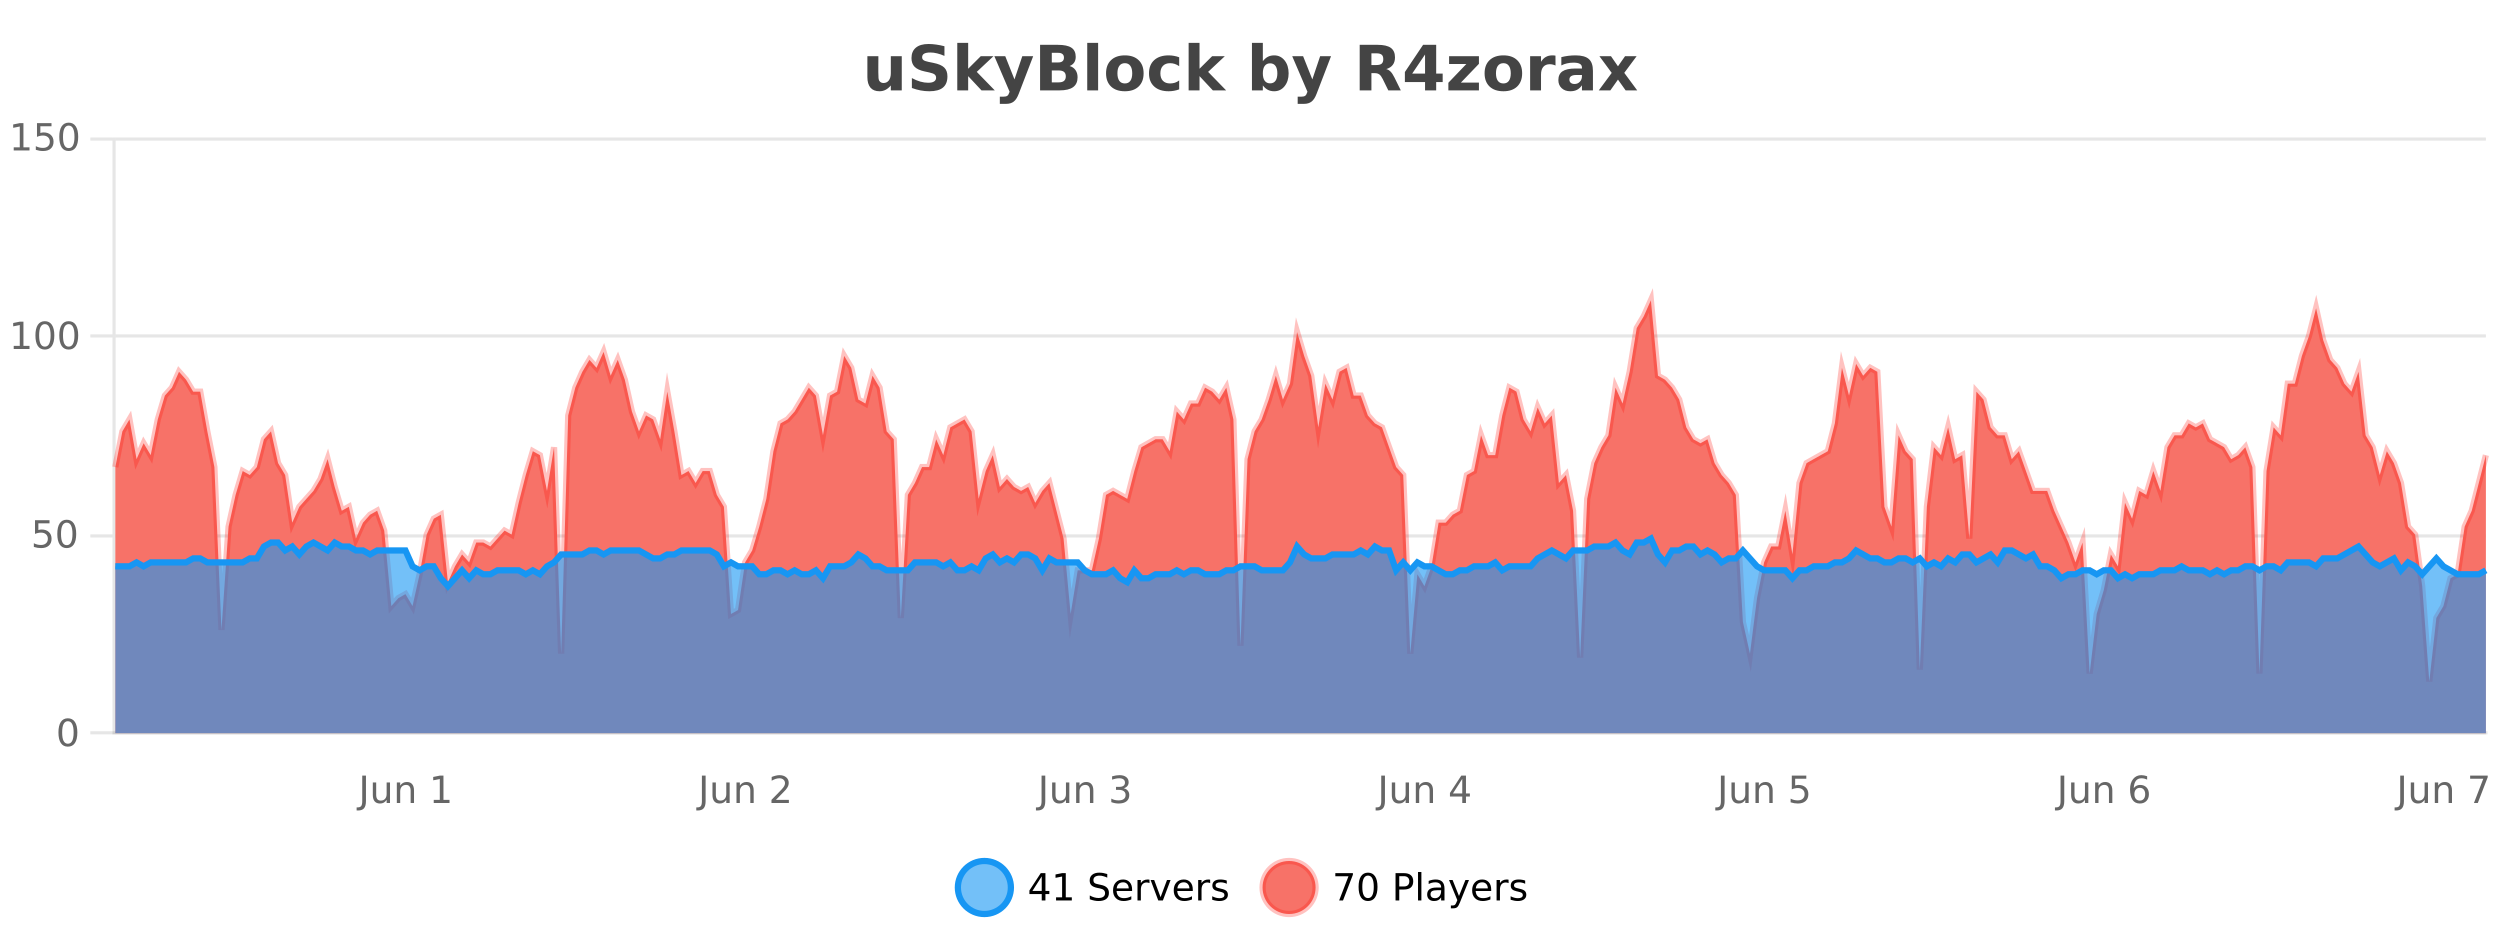 <?xml version="1.0" encoding="UTF-8"?>
<svg xmlns="http://www.w3.org/2000/svg" xmlns:xlink="http://www.w3.org/1999/xlink" width="800pt" height="300pt" viewBox="0 0 800 300" version="1.1">
<defs>
<clipPath id="clip1">
  <path d="M 278 263 L 352 263 L 352 300 L 278 300 Z M 278 263 "/>
</clipPath>
<clipPath id="clip2">
  <path d="M 375 263 L 450 263 L 450 300 L 375 300 Z M 375 263 "/>
</clipPath>
<clipPath id="clip3">
  <path d="M 36.906 96 L 795.488 96 L 795.488 234.602 L 36.906 234.602 Z M 36.906 96 "/>
</clipPath>
<clipPath id="clip4">
  <path d="M 35.906 67 L 796.488 67 L 796.488 235.602 L 35.906 235.602 Z M 35.906 67 "/>
</clipPath>
<clipPath id="clip5">
  <path d="M 36.906 172 L 795.488 172 L 795.488 234.602 L 36.906 234.602 Z M 36.906 172 "/>
</clipPath>
<clipPath id="clip6">
  <path d="M 35.906 144 L 796.488 144 L 796.488 216 L 35.906 216 Z M 35.906 144 "/>
</clipPath>
</defs>
<g id="surface170346">
<rect x="0" y="0" width="800" height="300" style="fill:rgb(100%,100%,100%);fill-opacity:1;stroke:none;"/>
<path style="fill:none;stroke-width:1;stroke-linecap:butt;stroke-linejoin:miter;stroke:rgb(0%,0%,0%);stroke-opacity:0.098;stroke-miterlimit:10;" d="M 37 234.5 L 795.488 234.5 "/>
<path style="fill:none;stroke-width:1;stroke-linecap:butt;stroke-linejoin:miter;stroke:rgb(0%,0%,0%);stroke-opacity:0.098;stroke-miterlimit:10;" d="M 28.906 234.5 L 36 234.5 "/>
<path style="fill:none;stroke-width:1;stroke-linecap:butt;stroke-linejoin:miter;stroke:rgb(0%,0%,0%);stroke-opacity:0.098;stroke-miterlimit:10;" d="M 37 171.5 L 795.488 171.5 "/>
<path style="fill:none;stroke-width:1;stroke-linecap:butt;stroke-linejoin:miter;stroke:rgb(0%,0%,0%);stroke-opacity:0.098;stroke-miterlimit:10;" d="M 28.906 171.5 L 36 171.5 "/>
<path style="fill:none;stroke-width:1;stroke-linecap:butt;stroke-linejoin:miter;stroke:rgb(0%,0%,0%);stroke-opacity:0.098;stroke-miterlimit:10;" d="M 37 107.5 L 795.488 107.5 "/>
<path style="fill:none;stroke-width:1;stroke-linecap:butt;stroke-linejoin:miter;stroke:rgb(0%,0%,0%);stroke-opacity:0.098;stroke-miterlimit:10;" d="M 28.906 107.5 L 36 107.5 "/>
<path style="fill:none;stroke-width:1;stroke-linecap:butt;stroke-linejoin:miter;stroke:rgb(0%,0%,0%);stroke-opacity:0.098;stroke-miterlimit:10;" d="M 37 44.5 L 795.488 44.5 "/>
<path style="fill:none;stroke-width:1;stroke-linecap:butt;stroke-linejoin:miter;stroke:rgb(0%,0%,0%);stroke-opacity:0.098;stroke-miterlimit:10;" d="M 28.906 44.5 L 36 44.5 "/>
<path style=" stroke:none;fill-rule:nonzero;fill:rgb(9.02%,58.824%,95.294%);fill-opacity:0.6;" d="M 323.488 284 C 323.488 288.688 319.688 292.484 315.004 292.484 C 310.316 292.484 306.52 288.688 306.52 284 C 306.52 279.312 310.316 275.516 315.004 275.516 C 319.688 275.516 323.488 279.312 323.488 284 Z M 323.488 284 "/>
<g clip-path="url(#clip1)" clip-rule="nonzero">
<path style="fill:none;stroke-width:2;stroke-linecap:butt;stroke-linejoin:miter;stroke:rgb(9.02%,58.824%,95.294%);stroke-opacity:1;stroke-miterlimit:10;" d="M 323.488 284 C 323.488 288.688 319.688 292.484 315.004 292.484 C 310.316 292.484 306.52 288.688 306.52 284 C 306.52 279.312 310.316 275.516 315.004 275.516 C 319.688 275.516 323.488 279.312 323.488 284 Z M 323.488 284 "/>
</g>
<path style=" stroke:none;fill-rule:nonzero;fill:rgb(0%,0%,0%);fill-opacity:1;" d="M 333.352 280.438 L 330.367 285.109 L 333.352 285.109 Z M 333.039 279.406 L 334.539 279.406 L 334.539 285.109 L 335.789 285.109 L 335.789 286.094 L 334.539 286.094 L 334.539 288.156 L 333.352 288.156 L 333.352 286.094 L 329.414 286.094 L 329.414 284.953 Z M 337.938 287.156 L 339.875 287.156 L 339.875 280.484 L 337.766 280.906 L 337.766 279.828 L 339.859 279.406 L 341.047 279.406 L 341.047 287.156 L 342.984 287.156 L 342.984 288.156 L 337.938 288.156 Z M 354.324 279.688 L 354.324 280.844 C 353.875 280.637 353.449 280.48 353.043 280.375 C 352.645 280.262 352.266 280.203 351.902 280.203 C 351.254 280.203 350.754 280.328 350.402 280.578 C 350.059 280.828 349.887 281.188 349.887 281.656 C 349.887 282.043 350 282.336 350.23 282.531 C 350.457 282.73 350.902 282.887 351.559 283 L 352.262 283.156 C 353.145 283.324 353.797 283.621 354.215 284.047 C 354.641 284.465 354.855 285.027 354.855 285.734 C 354.855 286.59 354.566 287.234 353.996 287.672 C 353.434 288.109 352.598 288.328 351.496 288.328 C 351.09 288.328 350.652 288.281 350.184 288.188 C 349.715 288.094 349.23 287.953 348.73 287.766 L 348.73 286.547 C 349.207 286.82 349.676 287.023 350.137 287.156 C 350.605 287.293 351.059 287.359 351.496 287.359 C 352.172 287.359 352.691 287.23 353.059 286.969 C 353.434 286.699 353.621 286.32 353.621 285.828 C 353.621 285.402 353.484 285.07 353.215 284.828 C 352.953 284.578 352.52 284.398 351.918 284.281 L 351.199 284.141 C 350.312 283.965 349.672 283.688 349.277 283.312 C 348.891 282.938 348.699 282.418 348.699 281.75 C 348.699 280.969 348.969 280.359 349.512 279.922 C 350.051 279.477 350.801 279.25 351.762 279.25 C 352.176 279.25 352.594 279.289 353.012 279.359 C 353.438 279.434 353.875 279.543 354.324 279.688 Z M 362.27 284.609 L 362.27 285.125 L 357.301 285.125 C 357.352 285.875 357.574 286.445 357.973 286.828 C 358.379 287.215 358.934 287.406 359.645 287.406 C 360.059 287.406 360.461 287.359 360.848 287.266 C 361.242 287.164 361.633 287.008 362.02 286.797 L 362.02 287.828 C 361.621 287.984 361.223 288.105 360.816 288.188 C 360.41 288.281 359.996 288.328 359.582 288.328 C 358.539 288.328 357.711 288.027 357.098 287.422 C 356.48 286.809 356.176 285.98 356.176 284.938 C 356.176 283.867 356.465 283.016 357.051 282.391 C 357.633 281.758 358.414 281.438 359.395 281.438 C 360.277 281.438 360.977 281.727 361.488 282.297 C 362.008 282.859 362.27 283.633 362.27 284.609 Z M 361.191 284.281 C 361.18 283.699 361.012 283.23 360.691 282.875 C 360.367 282.523 359.941 282.344 359.41 282.344 C 358.805 282.344 358.32 282.516 357.957 282.859 C 357.602 283.203 357.398 283.684 357.348 284.297 Z M 367.84 282.594 C 367.715 282.531 367.578 282.484 367.434 282.453 C 367.297 282.414 367.141 282.391 366.965 282.391 C 366.359 282.391 365.891 282.59 365.559 282.984 C 365.234 283.383 365.074 283.953 365.074 284.703 L 365.074 288.156 L 363.996 288.156 L 363.996 281.594 L 365.074 281.594 L 365.074 282.609 C 365.301 282.215 365.598 281.922 365.965 281.734 C 366.328 281.539 366.77 281.438 367.293 281.438 C 367.363 281.438 367.441 281.445 367.527 281.453 C 367.621 281.465 367.719 281.48 367.824 281.5 Z M 368.195 281.594 L 369.336 281.594 L 371.383 287.094 L 373.445 281.594 L 374.586 281.594 L 372.117 288.156 L 370.648 288.156 Z M 381.688 284.609 L 381.688 285.125 L 376.719 285.125 C 376.77 285.875 376.992 286.445 377.391 286.828 C 377.797 287.215 378.352 287.406 379.062 287.406 C 379.477 287.406 379.879 287.359 380.266 287.266 C 380.66 287.164 381.051 287.008 381.438 286.797 L 381.438 287.828 C 381.039 287.984 380.641 288.105 380.234 288.188 C 379.828 288.281 379.414 288.328 379 288.328 C 377.957 288.328 377.129 288.027 376.516 287.422 C 375.898 286.809 375.594 285.98 375.594 284.938 C 375.594 283.867 375.883 283.016 376.469 282.391 C 377.051 281.758 377.832 281.438 378.812 281.438 C 379.695 281.438 380.395 281.727 380.906 282.297 C 381.426 282.859 381.688 283.633 381.688 284.609 Z M 380.609 284.281 C 380.598 283.699 380.43 283.23 380.109 282.875 C 379.785 282.523 379.359 282.344 378.828 282.344 C 378.223 282.344 377.738 282.516 377.375 282.859 C 377.02 283.203 376.816 283.684 376.766 284.297 Z M 387.258 282.594 C 387.133 282.531 386.996 282.484 386.852 282.453 C 386.715 282.414 386.559 282.391 386.383 282.391 C 385.777 282.391 385.309 282.59 384.977 282.984 C 384.652 283.383 384.492 283.953 384.492 284.703 L 384.492 288.156 L 383.414 288.156 L 383.414 281.594 L 384.492 281.594 L 384.492 282.609 C 384.719 282.215 385.016 281.922 385.383 281.734 C 385.746 281.539 386.188 281.438 386.711 281.438 C 386.781 281.438 386.859 281.445 386.945 281.453 C 387.039 281.465 387.137 281.48 387.242 281.5 Z M 392.566 281.781 L 392.566 282.812 C 392.262 282.656 391.945 282.543 391.613 282.469 C 391.289 282.387 390.949 282.344 390.598 282.344 C 390.066 282.344 389.664 282.43 389.395 282.594 C 389.121 282.75 388.988 282.996 388.988 283.328 C 388.988 283.578 389.082 283.777 389.27 283.922 C 389.465 284.059 389.855 284.188 390.441 284.312 L 390.801 284.406 C 391.57 284.562 392.117 284.793 392.441 285.094 C 392.762 285.398 392.926 285.812 392.926 286.344 C 392.926 286.961 392.68 287.445 392.191 287.797 C 391.711 288.152 391.051 288.328 390.207 288.328 C 389.852 288.328 389.48 288.289 389.098 288.219 C 388.723 288.156 388.324 288.059 387.91 287.922 L 387.91 286.797 C 388.305 287.008 388.695 287.164 389.082 287.266 C 389.465 287.371 389.852 287.422 390.238 287.422 C 390.738 287.422 391.121 287.34 391.395 287.172 C 391.676 286.996 391.816 286.746 391.816 286.422 C 391.816 286.133 391.715 285.906 391.52 285.75 C 391.32 285.594 390.887 285.445 390.223 285.297 L 389.848 285.219 C 389.18 285.074 388.695 284.855 388.395 284.562 C 388.102 284.273 387.957 283.875 387.957 283.375 C 387.957 282.75 388.176 282.273 388.613 281.938 C 389.051 281.605 389.668 281.438 390.473 281.438 C 390.867 281.438 391.242 281.469 391.598 281.531 C 391.949 281.586 392.273 281.668 392.566 281.781 Z M 325.004 277.016 "/>
<path style=" stroke:none;fill-rule:nonzero;fill:rgb(96.863%,44.706%,40.784%);fill-opacity:1;" d="M 420.988 284 C 420.988 288.688 417.191 292.484 412.504 292.484 C 407.82 292.484 404.02 288.688 404.02 284 C 404.02 279.312 407.82 275.516 412.504 275.516 C 417.191 275.516 420.988 279.312 420.988 284 Z M 420.988 284 "/>
<g clip-path="url(#clip2)" clip-rule="nonzero">
<path style="fill:none;stroke-width:2;stroke-linecap:butt;stroke-linejoin:miter;stroke:rgb(100%,4.706%,0%);stroke-opacity:0.247;stroke-miterlimit:10;" d="M 420.988 284 C 420.988 288.688 417.191 292.484 412.504 292.484 C 407.82 292.484 404.02 288.688 404.02 284 C 404.02 279.312 407.82 275.516 412.504 275.516 C 417.191 275.516 420.988 279.312 420.988 284 Z M 420.988 284 "/>
</g>
<path style=" stroke:none;fill-rule:nonzero;fill:rgb(0%,0%,0%);fill-opacity:1;" d="M 427.305 279.406 L 432.93 279.406 L 432.93 279.906 L 429.758 288.156 L 428.523 288.156 L 431.508 280.406 L 427.305 280.406 Z M 437.766 280.188 C 437.16 280.188 436.703 280.492 436.391 281.094 C 436.086 281.688 435.938 282.59 435.938 283.797 C 435.938 284.996 436.086 285.898 436.391 286.5 C 436.703 287.094 437.16 287.391 437.766 287.391 C 438.379 287.391 438.836 287.094 439.141 286.5 C 439.453 285.898 439.609 284.996 439.609 283.797 C 439.609 282.59 439.453 281.688 439.141 281.094 C 438.836 280.492 438.379 280.188 437.766 280.188 Z M 437.766 279.25 C 438.742 279.25 439.492 279.641 440.016 280.422 C 440.535 281.195 440.797 282.32 440.797 283.797 C 440.797 285.266 440.535 286.391 440.016 287.172 C 439.492 287.945 438.742 288.328 437.766 288.328 C 436.785 288.328 436.035 287.945 435.516 287.172 C 435.004 286.391 434.75 285.266 434.75 283.797 C 434.75 282.32 435.004 281.195 435.516 280.422 C 436.035 279.641 436.785 279.25 437.766 279.25 Z M 447.762 280.375 L 447.762 283.672 L 449.246 283.672 C 449.797 283.672 450.223 283.531 450.527 283.25 C 450.828 282.961 450.98 282.547 450.98 282.016 C 450.98 281.496 450.828 281.094 450.527 280.812 C 450.223 280.523 449.797 280.375 449.246 280.375 Z M 446.574 279.406 L 449.246 279.406 C 450.234 279.406 450.98 279.633 451.48 280.078 C 451.98 280.516 452.23 281.164 452.23 282.016 C 452.23 282.883 451.98 283.539 451.48 283.984 C 450.98 284.422 450.234 284.641 449.246 284.641 L 447.762 284.641 L 447.762 288.156 L 446.574 288.156 Z M 453.766 279.031 L 454.844 279.031 L 454.844 288.156 L 453.766 288.156 Z M 460.082 284.859 C 459.215 284.859 458.613 284.961 458.27 285.156 C 457.934 285.355 457.77 285.695 457.77 286.172 C 457.77 286.559 457.895 286.867 458.145 287.094 C 458.402 287.312 458.746 287.422 459.176 287.422 C 459.777 287.422 460.258 287.215 460.613 286.797 C 460.977 286.371 461.16 285.805 461.16 285.094 L 461.16 284.859 Z M 462.238 284.406 L 462.238 288.156 L 461.16 288.156 L 461.16 287.156 C 460.91 287.555 460.602 287.852 460.238 288.047 C 459.871 288.234 459.426 288.328 458.895 288.328 C 458.215 288.328 457.68 288.141 457.285 287.766 C 456.887 287.383 456.691 286.875 456.691 286.25 C 456.691 285.512 456.934 284.953 457.426 284.578 C 457.926 284.203 458.664 284.016 459.645 284.016 L 461.16 284.016 L 461.16 283.906 C 461.16 283.406 460.992 283.023 460.66 282.75 C 460.336 282.48 459.883 282.344 459.301 282.344 C 458.926 282.344 458.555 282.391 458.191 282.484 C 457.836 282.578 457.496 282.715 457.176 282.891 L 457.176 281.891 C 457.57 281.734 457.949 281.621 458.316 281.547 C 458.691 281.477 459.055 281.438 459.41 281.438 C 460.355 281.438 461.066 281.684 461.535 282.172 C 462.004 282.664 462.238 283.406 462.238 284.406 Z M 467.188 288.766 C 466.883 289.547 466.586 290.055 466.297 290.297 C 466.004 290.535 465.617 290.656 465.141 290.656 L 464.281 290.656 L 464.281 289.75 L 464.906 289.75 C 465.207 289.75 465.438 289.676 465.594 289.531 C 465.758 289.395 465.941 289.066 466.141 288.547 L 466.344 288.047 L 463.688 281.594 L 464.828 281.594 L 466.875 286.719 L 468.938 281.594 L 470.078 281.594 Z M 477.18 284.609 L 477.18 285.125 L 472.211 285.125 C 472.262 285.875 472.484 286.445 472.883 286.828 C 473.289 287.215 473.844 287.406 474.555 287.406 C 474.969 287.406 475.371 287.359 475.758 287.266 C 476.152 287.164 476.543 287.008 476.93 286.797 L 476.93 287.828 C 476.531 287.984 476.133 288.105 475.727 288.188 C 475.32 288.281 474.906 288.328 474.492 288.328 C 473.449 288.328 472.621 288.027 472.008 287.422 C 471.391 286.809 471.086 285.98 471.086 284.938 C 471.086 283.867 471.375 283.016 471.961 282.391 C 472.543 281.758 473.324 281.438 474.305 281.438 C 475.188 281.438 475.887 281.727 476.398 282.297 C 476.918 282.859 477.18 283.633 477.18 284.609 Z M 476.102 284.281 C 476.09 283.699 475.922 283.23 475.602 282.875 C 475.277 282.523 474.852 282.344 474.32 282.344 C 473.715 282.344 473.23 282.516 472.867 282.859 C 472.512 283.203 472.309 283.684 472.258 284.297 Z M 482.75 282.594 C 482.625 282.531 482.488 282.484 482.344 282.453 C 482.207 282.414 482.051 282.391 481.875 282.391 C 481.27 282.391 480.801 282.59 480.469 282.984 C 480.145 283.383 479.984 283.953 479.984 284.703 L 479.984 288.156 L 478.906 288.156 L 478.906 281.594 L 479.984 281.594 L 479.984 282.609 C 480.211 282.215 480.508 281.922 480.875 281.734 C 481.238 281.539 481.68 281.438 482.203 281.438 C 482.273 281.438 482.352 281.445 482.438 281.453 C 482.531 281.465 482.629 281.48 482.734 281.5 Z M 488.055 281.781 L 488.055 282.812 C 487.75 282.656 487.434 282.543 487.102 282.469 C 486.777 282.387 486.438 282.344 486.086 282.344 C 485.555 282.344 485.152 282.43 484.883 282.594 C 484.609 282.75 484.477 282.996 484.477 283.328 C 484.477 283.578 484.57 283.777 484.758 283.922 C 484.953 284.059 485.344 284.188 485.93 284.312 L 486.289 284.406 C 487.059 284.562 487.605 284.793 487.93 285.094 C 488.25 285.398 488.414 285.812 488.414 286.344 C 488.414 286.961 488.168 287.445 487.68 287.797 C 487.199 288.152 486.539 288.328 485.695 288.328 C 485.34 288.328 484.969 288.289 484.586 288.219 C 484.211 288.156 483.812 288.059 483.398 287.922 L 483.398 286.797 C 483.793 287.008 484.184 287.164 484.57 287.266 C 484.953 287.371 485.34 287.422 485.727 287.422 C 486.227 287.422 486.609 287.34 486.883 287.172 C 487.164 286.996 487.305 286.746 487.305 286.422 C 487.305 286.133 487.203 285.906 487.008 285.75 C 486.809 285.594 486.375 285.445 485.711 285.297 L 485.336 285.219 C 484.668 285.074 484.184 284.855 483.883 284.562 C 483.59 284.273 483.445 283.875 483.445 283.375 C 483.445 282.75 483.664 282.273 484.102 281.938 C 484.539 281.605 485.156 281.438 485.961 281.438 C 486.355 281.438 486.73 281.469 487.086 281.531 C 487.438 281.586 487.762 281.668 488.055 281.781 Z M 422.504 277.016 "/>
<path style=" stroke:none;fill-rule:nonzero;fill:rgb(26.667%,26.667%,26.667%);fill-opacity:1;" d="M 277.562 24.656 L 277.562 17.984 L 281.078 17.984 L 281.078 19.078 C 281.078 19.672 281.07 20.418 281.062 21.312 C 281.062 22.211 281.062 22.805 281.062 23.094 C 281.062 23.98 281.082 24.617 281.125 25 C 281.176 25.387 281.254 25.668 281.359 25.844 C 281.504 26.074 281.691 26.25 281.922 26.375 C 282.148 26.5 282.414 26.562 282.719 26.562 C 283.445 26.562 284.02 26.281 284.438 25.719 C 284.852 25.156 285.062 24.383 285.062 23.391 L 285.062 17.984 L 288.562 17.984 L 288.562 28.922 L 285.062 28.922 L 285.062 27.344 C 284.531 27.98 283.969 28.449 283.375 28.75 C 282.789 29.051 282.145 29.203 281.438 29.203 C 280.176 29.203 279.211 28.82 278.547 28.047 C 277.891 27.266 277.562 26.137 277.562 24.656 Z M 302.223 14.797 L 302.223 17.891 C 301.418 17.527 300.637 17.258 299.879 17.078 C 299.117 16.891 298.398 16.797 297.723 16.797 C 296.824 16.797 296.16 16.922 295.723 17.172 C 295.293 17.422 295.082 17.809 295.082 18.328 C 295.082 18.715 295.227 19.016 295.52 19.234 C 295.809 19.453 296.336 19.641 297.098 19.797 L 298.691 20.125 C 300.316 20.449 301.465 20.945 302.145 21.609 C 302.832 22.277 303.176 23.219 303.176 24.438 C 303.176 26.043 302.695 27.242 301.738 28.031 C 300.789 28.812 299.336 29.203 297.379 29.203 C 296.449 29.203 295.52 29.113 294.582 28.938 C 293.652 28.762 292.727 28.5 291.801 28.156 L 291.801 24.984 C 292.727 25.484 293.621 25.859 294.488 26.109 C 295.363 26.359 296.207 26.484 297.02 26.484 C 297.84 26.484 298.465 26.352 298.895 26.078 C 299.332 25.797 299.551 25.402 299.551 24.891 C 299.551 24.445 299.398 24.094 299.098 23.844 C 298.805 23.594 298.215 23.371 297.332 23.172 L 295.879 22.859 C 294.418 22.547 293.352 22.055 292.676 21.375 C 292.008 20.688 291.676 19.762 291.676 18.594 C 291.676 17.148 292.145 16.031 293.082 15.25 C 294.02 14.469 295.367 14.078 297.129 14.078 C 297.93 14.078 298.754 14.141 299.598 14.266 C 300.441 14.383 301.316 14.559 302.223 14.797 Z M 306.328 13.719 L 309.812 13.719 L 309.812 22 L 313.844 17.984 L 317.906 17.984 L 312.562 23 L 318.328 28.922 L 314.078 28.922 L 309.812 24.359 L 309.812 28.922 L 306.328 28.922 Z M 318.195 17.984 L 321.68 17.984 L 324.633 25.406 L 327.133 17.984 L 330.617 17.984 L 326.023 29.953 C 325.562 31.172 325.023 32.02 324.398 32.5 C 323.781 32.988 322.977 33.234 321.977 33.234 L 319.945 33.234 L 319.945 30.938 L 321.039 30.938 C 321.633 30.938 322.062 30.844 322.336 30.656 C 322.605 30.469 322.812 30.129 322.961 29.641 L 323.07 29.344 Z M 338.652 19.984 C 339.246 19.984 339.691 19.855 339.996 19.594 C 340.309 19.336 340.465 18.949 340.465 18.438 C 340.465 17.938 340.309 17.559 339.996 17.297 C 339.691 17.039 339.246 16.906 338.652 16.906 L 336.574 16.906 L 336.574 19.984 Z M 338.777 26.359 C 339.535 26.359 340.105 26.203 340.48 25.891 C 340.863 25.57 341.059 25.086 341.059 24.438 C 341.059 23.805 340.871 23.328 340.496 23.016 C 340.121 22.703 339.547 22.547 338.777 22.547 L 336.574 22.547 L 336.574 26.359 Z M 342.277 21.125 C 343.09 21.355 343.715 21.789 344.152 22.422 C 344.598 23.047 344.824 23.82 344.824 24.734 C 344.824 26.141 344.344 27.195 343.387 27.891 C 342.438 28.578 340.996 28.922 339.059 28.922 L 332.824 28.922 L 332.824 14.344 L 338.465 14.344 C 340.484 14.344 341.949 14.652 342.855 15.266 C 343.77 15.871 344.23 16.852 344.23 18.203 C 344.23 18.914 344.062 19.516 343.73 20.016 C 343.395 20.508 342.91 20.875 342.277 21.125 Z M 347.914 13.719 L 351.398 13.719 L 351.398 28.922 L 347.914 28.922 Z M 359.969 20.219 C 359.188 20.219 358.594 20.5 358.188 21.062 C 357.781 21.617 357.578 22.418 357.578 23.469 C 357.578 24.512 357.781 25.312 358.188 25.875 C 358.594 26.43 359.188 26.703 359.969 26.703 C 360.727 26.703 361.305 26.43 361.703 25.875 C 362.109 25.312 362.312 24.512 362.312 23.469 C 362.312 22.418 362.109 21.617 361.703 21.062 C 361.305 20.5 360.727 20.219 359.969 20.219 Z M 359.969 17.719 C 361.844 17.719 363.305 18.23 364.359 19.25 C 365.422 20.262 365.953 21.668 365.953 23.469 C 365.953 25.262 365.422 26.668 364.359 27.688 C 363.305 28.699 361.844 29.203 359.969 29.203 C 358.07 29.203 356.594 28.699 355.531 27.688 C 354.469 26.668 353.938 25.262 353.938 23.469 C 353.938 21.668 354.469 20.262 355.531 19.25 C 356.594 18.23 358.07 17.719 359.969 17.719 Z M 377.336 18.328 L 377.336 21.172 C 376.867 20.852 376.391 20.609 375.914 20.453 C 375.434 20.297 374.934 20.219 374.414 20.219 C 373.445 20.219 372.684 20.508 372.133 21.078 C 371.59 21.641 371.32 22.438 371.32 23.469 C 371.32 24.492 371.59 25.289 372.133 25.859 C 372.684 26.422 373.445 26.703 374.414 26.703 C 374.965 26.703 375.484 26.625 375.977 26.469 C 376.465 26.305 376.918 26.059 377.336 25.734 L 377.336 28.594 C 376.793 28.805 376.242 28.953 375.68 29.047 C 375.117 29.148 374.547 29.203 373.977 29.203 C 372.008 29.203 370.465 28.699 369.352 27.688 C 368.234 26.68 367.68 25.273 367.68 23.469 C 367.68 21.656 368.234 20.246 369.352 19.234 C 370.465 18.227 372.008 17.719 373.977 17.719 C 374.547 17.719 375.109 17.773 375.664 17.875 C 376.227 17.969 376.781 18.121 377.336 18.328 Z M 380.363 13.719 L 383.848 13.719 L 383.848 22 L 387.879 17.984 L 391.941 17.984 L 386.598 23 L 392.363 28.922 L 388.113 28.922 L 383.848 24.359 L 383.848 28.922 L 380.363 28.922 Z M 406.438 26.672 C 407.188 26.672 407.758 26.402 408.156 25.859 C 408.551 25.309 408.75 24.512 408.75 23.469 C 408.75 22.43 408.551 21.637 408.156 21.094 C 407.758 20.543 407.188 20.266 406.438 20.266 C 405.688 20.266 405.109 20.543 404.703 21.094 C 404.305 21.637 404.109 22.43 404.109 23.469 C 404.109 24.5 404.305 25.293 404.703 25.844 C 405.109 26.398 405.688 26.672 406.438 26.672 Z M 404.109 19.578 C 404.598 18.945 405.133 18.477 405.719 18.172 C 406.301 17.871 406.973 17.719 407.734 17.719 C 409.086 17.719 410.195 18.258 411.062 19.328 C 411.926 20.402 412.359 21.781 412.359 23.469 C 412.359 25.148 411.926 26.523 411.062 27.594 C 410.195 28.668 409.086 29.203 407.734 29.203 C 406.973 29.203 406.301 29.051 405.719 28.75 C 405.133 28.449 404.598 27.98 404.109 27.344 L 404.109 28.922 L 400.625 28.922 L 400.625 13.719 L 404.109 13.719 Z M 413.508 17.984 L 416.992 17.984 L 419.945 25.406 L 422.445 17.984 L 425.93 17.984 L 421.336 29.953 C 420.875 31.172 420.336 32.02 419.711 32.5 C 419.094 32.988 418.289 33.234 417.289 33.234 L 415.258 33.234 L 415.258 30.938 L 416.352 30.938 C 416.945 30.938 417.375 30.844 417.648 30.656 C 417.918 30.469 418.125 30.129 418.273 29.641 L 418.383 29.344 Z M 440.43 20.812 C 441.219 20.812 441.789 20.668 442.133 20.375 C 442.477 20.074 442.648 19.59 442.648 18.922 C 442.648 18.258 442.477 17.781 442.133 17.5 C 441.789 17.211 441.219 17.062 440.43 17.062 L 438.852 17.062 L 438.852 20.812 Z M 438.852 23.406 L 438.852 28.922 L 435.102 28.922 L 435.102 14.344 L 440.836 14.344 C 442.75 14.344 444.156 14.668 445.055 15.312 C 445.949 15.961 446.398 16.977 446.398 18.359 C 446.398 19.328 446.164 20.125 445.695 20.75 C 445.234 21.367 444.539 21.82 443.602 22.109 C 444.109 22.227 444.57 22.492 444.977 22.906 C 445.383 23.312 445.793 23.938 446.211 24.781 L 448.258 28.922 L 444.258 28.922 L 442.477 25.297 C 442.121 24.57 441.758 24.074 441.383 23.812 C 441.016 23.543 440.527 23.406 439.914 23.406 Z M 456.016 17.438 L 451.906 23.547 L 456.016 23.547 Z M 455.391 14.344 L 459.578 14.344 L 459.578 23.547 L 461.656 23.547 L 461.656 26.266 L 459.578 26.266 L 459.578 28.922 L 456.016 28.922 L 456.016 26.266 L 449.562 26.266 L 449.562 23.047 Z M 463.711 17.984 L 473.258 17.984 L 473.258 20.422 L 467.492 26.422 L 473.258 26.422 L 473.258 28.922 L 463.477 28.922 L 463.477 26.484 L 469.227 20.484 L 463.711 20.484 Z M 481.102 20.219 C 480.32 20.219 479.727 20.5 479.32 21.062 C 478.914 21.617 478.711 22.418 478.711 23.469 C 478.711 24.512 478.914 25.312 479.32 25.875 C 479.727 26.43 480.32 26.703 481.102 26.703 C 481.859 26.703 482.438 26.43 482.836 25.875 C 483.242 25.312 483.445 24.512 483.445 23.469 C 483.445 22.418 483.242 21.617 482.836 21.062 C 482.438 20.5 481.859 20.219 481.102 20.219 Z M 481.102 17.719 C 482.977 17.719 484.438 18.23 485.492 19.25 C 486.555 20.262 487.086 21.668 487.086 23.469 C 487.086 25.262 486.555 26.668 485.492 27.688 C 484.438 28.699 482.977 29.203 481.102 29.203 C 479.203 29.203 477.727 28.699 476.664 27.688 C 475.602 26.668 475.07 25.262 475.07 23.469 C 475.07 21.668 475.602 20.262 476.664 19.25 C 477.727 18.23 479.203 17.719 481.102 17.719 Z M 497.766 20.969 C 497.453 20.824 497.145 20.719 496.844 20.656 C 496.539 20.586 496.238 20.547 495.938 20.547 C 495.031 20.547 494.332 20.836 493.844 21.406 C 493.363 21.98 493.125 22.805 493.125 23.875 L 493.125 28.922 L 489.641 28.922 L 489.641 17.984 L 493.125 17.984 L 493.125 19.781 C 493.57 19.062 494.086 18.543 494.672 18.219 C 495.254 17.887 495.953 17.719 496.766 17.719 C 496.891 17.719 497.02 17.727 497.156 17.734 C 497.289 17.746 497.488 17.766 497.75 17.797 Z M 504.395 24 C 503.664 24 503.117 24.125 502.754 24.375 C 502.387 24.617 502.207 24.98 502.207 25.469 C 502.207 25.906 502.352 26.25 502.645 26.5 C 502.945 26.75 503.355 26.875 503.879 26.875 C 504.535 26.875 505.086 26.641 505.535 26.172 C 505.992 25.703 506.223 25.117 506.223 24.406 L 506.223 24 Z M 509.738 22.688 L 509.738 28.922 L 506.223 28.922 L 506.223 27.297 C 505.754 27.965 505.223 28.449 504.629 28.75 C 504.043 29.051 503.332 29.203 502.488 29.203 C 501.363 29.203 500.445 28.875 499.738 28.219 C 499.027 27.555 498.676 26.695 498.676 25.641 C 498.676 24.359 499.113 23.422 499.988 22.828 C 500.871 22.227 502.262 21.922 504.16 21.922 L 506.223 21.922 L 506.223 21.641 C 506.223 21.09 506.004 20.688 505.566 20.438 C 505.129 20.18 504.445 20.047 503.52 20.047 C 502.77 20.047 502.07 20.125 501.426 20.281 C 500.777 20.43 500.18 20.648 499.629 20.938 L 499.629 18.281 C 500.379 18.094 501.129 17.953 501.879 17.859 C 502.637 17.766 503.398 17.719 504.16 17.719 C 506.129 17.719 507.551 18.109 508.426 18.891 C 509.301 19.664 509.738 20.93 509.738 22.688 Z M 515.75 23.328 L 511.812 17.984 L 515.516 17.984 L 517.75 21.219 L 520.016 17.984 L 523.719 17.984 L 519.766 23.312 L 523.906 28.922 L 520.203 28.922 L 517.75 25.469 L 515.312 28.922 L 511.609 28.922 Z M 276 10.359 "/>
<path style="fill:none;stroke-width:1;stroke-linecap:butt;stroke-linejoin:miter;stroke:rgb(0%,0%,0%);stroke-opacity:0.098;stroke-miterlimit:10;" d="M 36 234.5 L 796 234.5 "/>
<path style=" stroke:none;fill-rule:nonzero;fill:rgb(40%,40%,40%);fill-opacity:1;" d="M 115.918 248.203 L 117.105 248.203 L 117.105 256.344 C 117.105 257.395 116.902 258.16 116.496 258.641 C 116.098 259.117 115.457 259.359 114.574 259.359 L 114.121 259.359 L 114.121 258.359 L 114.496 258.359 C 115.016 258.359 115.379 258.211 115.59 257.922 C 115.809 257.629 115.918 257.102 115.918 256.344 Z M 119.301 254.359 L 119.301 250.391 L 120.379 250.391 L 120.379 254.328 C 120.379 254.945 120.496 255.406 120.738 255.719 C 120.988 256.031 121.352 256.188 121.832 256.188 C 122.414 256.188 122.871 256.008 123.207 255.641 C 123.551 255.266 123.723 254.758 123.723 254.109 L 123.723 250.391 L 124.801 250.391 L 124.801 256.953 L 123.723 256.953 L 123.723 255.938 C 123.461 256.344 123.16 256.648 122.816 256.844 C 122.473 257.031 122.07 257.125 121.613 257.125 C 120.852 257.125 120.273 256.891 119.879 256.422 C 119.492 255.953 119.301 255.266 119.301 254.359 Z M 122.02 250.234 Z M 132.484 252.984 L 132.484 256.953 L 131.406 256.953 L 131.406 253.031 C 131.406 252.406 131.281 251.945 131.031 251.641 C 130.789 251.328 130.43 251.172 129.953 251.172 C 129.367 251.172 128.906 251.359 128.562 251.734 C 128.227 252.102 128.062 252.605 128.062 253.25 L 128.062 256.953 L 126.984 256.953 L 126.984 250.391 L 128.062 250.391 L 128.062 251.406 C 128.32 251.012 128.625 250.719 128.969 250.531 C 129.32 250.336 129.727 250.234 130.188 250.234 C 130.938 250.234 131.504 250.469 131.891 250.938 C 132.285 251.398 132.484 252.078 132.484 252.984 Z M 138.797 255.953 L 140.734 255.953 L 140.734 249.281 L 138.625 249.703 L 138.625 248.625 L 140.719 248.203 L 141.906 248.203 L 141.906 255.953 L 143.844 255.953 L 143.844 256.953 L 138.797 256.953 Z M 114.746 245.816 "/>
<path style=" stroke:none;fill-rule:nonzero;fill:rgb(40%,40%,40%);fill-opacity:1;" d="M 224.609 248.203 L 225.797 248.203 L 225.797 256.344 C 225.797 257.395 225.594 258.16 225.188 258.641 C 224.789 259.117 224.148 259.359 223.266 259.359 L 222.812 259.359 L 222.812 258.359 L 223.188 258.359 C 223.707 258.359 224.07 258.211 224.281 257.922 C 224.5 257.629 224.609 257.102 224.609 256.344 Z M 227.992 254.359 L 227.992 250.391 L 229.07 250.391 L 229.07 254.328 C 229.07 254.945 229.188 255.406 229.43 255.719 C 229.68 256.031 230.043 256.188 230.523 256.188 C 231.105 256.188 231.562 256.008 231.898 255.641 C 232.242 255.266 232.414 254.758 232.414 254.109 L 232.414 250.391 L 233.492 250.391 L 233.492 256.953 L 232.414 256.953 L 232.414 255.938 C 232.152 256.344 231.852 256.648 231.508 256.844 C 231.164 257.031 230.762 257.125 230.305 257.125 C 229.543 257.125 228.965 256.891 228.57 256.422 C 228.184 255.953 227.992 255.266 227.992 254.359 Z M 230.711 250.234 Z M 241.176 252.984 L 241.176 256.953 L 240.098 256.953 L 240.098 253.031 C 240.098 252.406 239.973 251.945 239.723 251.641 C 239.48 251.328 239.121 251.172 238.645 251.172 C 238.059 251.172 237.598 251.359 237.254 251.734 C 236.918 252.102 236.754 252.605 236.754 253.25 L 236.754 256.953 L 235.676 256.953 L 235.676 250.391 L 236.754 250.391 L 236.754 251.406 C 237.012 251.012 237.316 250.719 237.66 250.531 C 238.012 250.336 238.418 250.234 238.879 250.234 C 239.629 250.234 240.195 250.469 240.582 250.938 C 240.977 251.398 241.176 252.078 241.176 252.984 Z M 248.297 255.953 L 252.438 255.953 L 252.438 256.953 L 246.875 256.953 L 246.875 255.953 C 247.32 255.496 247.93 254.875 248.703 254.094 C 249.484 253.305 249.973 252.793 250.172 252.562 C 250.555 252.148 250.82 251.793 250.969 251.5 C 251.125 251.199 251.203 250.906 251.203 250.625 C 251.203 250.156 251.035 249.777 250.703 249.484 C 250.379 249.195 249.957 249.047 249.438 249.047 C 249.062 249.047 248.664 249.109 248.25 249.234 C 247.844 249.359 247.406 249.559 246.938 249.828 L 246.938 248.625 C 247.414 248.438 247.859 248.297 248.266 248.203 C 248.68 248.102 249.062 248.047 249.406 248.047 C 250.312 248.047 251.035 248.277 251.578 248.734 C 252.117 249.184 252.391 249.789 252.391 250.547 C 252.391 250.902 252.32 251.242 252.188 251.562 C 252.051 251.887 251.805 252.266 251.453 252.703 C 251.348 252.82 251.035 253.148 250.516 253.688 C 249.992 254.23 249.254 254.984 248.297 255.953 Z M 223.438 245.816 "/>
<path style=" stroke:none;fill-rule:nonzero;fill:rgb(40%,40%,40%);fill-opacity:1;" d="M 333.301 248.203 L 334.488 248.203 L 334.488 256.344 C 334.488 257.395 334.285 258.16 333.879 258.641 C 333.48 259.117 332.84 259.359 331.957 259.359 L 331.504 259.359 L 331.504 258.359 L 331.879 258.359 C 332.398 258.359 332.762 258.211 332.973 257.922 C 333.191 257.629 333.301 257.102 333.301 256.344 Z M 336.684 254.359 L 336.684 250.391 L 337.762 250.391 L 337.762 254.328 C 337.762 254.945 337.879 255.406 338.121 255.719 C 338.371 256.031 338.734 256.188 339.215 256.188 C 339.797 256.188 340.254 256.008 340.59 255.641 C 340.934 255.266 341.105 254.758 341.105 254.109 L 341.105 250.391 L 342.184 250.391 L 342.184 256.953 L 341.105 256.953 L 341.105 255.938 C 340.844 256.344 340.543 256.648 340.199 256.844 C 339.855 257.031 339.453 257.125 338.996 257.125 C 338.234 257.125 337.656 256.891 337.262 256.422 C 336.875 255.953 336.684 255.266 336.684 254.359 Z M 339.402 250.234 Z M 349.867 252.984 L 349.867 256.953 L 348.789 256.953 L 348.789 253.031 C 348.789 252.406 348.664 251.945 348.414 251.641 C 348.172 251.328 347.812 251.172 347.336 251.172 C 346.75 251.172 346.289 251.359 345.945 251.734 C 345.609 252.102 345.445 252.605 345.445 253.25 L 345.445 256.953 L 344.367 256.953 L 344.367 250.391 L 345.445 250.391 L 345.445 251.406 C 345.703 251.012 346.008 250.719 346.352 250.531 C 346.703 250.336 347.109 250.234 347.57 250.234 C 348.32 250.234 348.887 250.469 349.273 250.938 C 349.668 251.398 349.867 252.078 349.867 252.984 Z M 359.57 252.234 C 360.133 252.359 360.57 252.617 360.883 253 C 361.203 253.375 361.367 253.844 361.367 254.406 C 361.367 255.273 361.07 255.945 360.477 256.422 C 359.883 256.891 359.039 257.125 357.945 257.125 C 357.578 257.125 357.199 257.086 356.805 257.016 C 356.418 256.945 356.023 256.836 355.617 256.688 L 355.617 255.547 C 355.938 255.734 356.293 255.883 356.68 255.984 C 357.074 256.078 357.484 256.125 357.914 256.125 C 358.652 256.125 359.215 255.98 359.602 255.688 C 359.996 255.398 360.195 254.969 360.195 254.406 C 360.195 253.898 360.012 253.496 359.648 253.203 C 359.281 252.914 358.781 252.766 358.148 252.766 L 357.117 252.766 L 357.117 251.797 L 358.195 251.797 C 358.766 251.797 359.211 251.684 359.523 251.453 C 359.836 251.215 359.992 250.875 359.992 250.438 C 359.992 249.992 359.828 249.648 359.508 249.406 C 359.195 249.168 358.742 249.047 358.148 249.047 C 357.812 249.047 357.461 249.086 357.086 249.156 C 356.719 249.219 356.312 249.324 355.867 249.469 L 355.867 248.422 C 356.324 248.297 356.746 248.203 357.133 248.141 C 357.527 248.078 357.898 248.047 358.242 248.047 C 359.148 248.047 359.859 248.25 360.383 248.656 C 360.902 249.062 361.164 249.617 361.164 250.312 C 361.164 250.805 361.023 251.215 360.742 251.547 C 360.469 251.883 360.078 252.109 359.57 252.234 Z M 332.129 245.816 "/>
<path style=" stroke:none;fill-rule:nonzero;fill:rgb(40%,40%,40%);fill-opacity:1;" d="M 441.996 248.203 L 443.184 248.203 L 443.184 256.344 C 443.184 257.395 442.98 258.16 442.574 258.641 C 442.176 259.117 441.535 259.359 440.652 259.359 L 440.199 259.359 L 440.199 258.359 L 440.574 258.359 C 441.094 258.359 441.457 258.211 441.668 257.922 C 441.887 257.629 441.996 257.102 441.996 256.344 Z M 445.379 254.359 L 445.379 250.391 L 446.457 250.391 L 446.457 254.328 C 446.457 254.945 446.574 255.406 446.816 255.719 C 447.066 256.031 447.43 256.188 447.91 256.188 C 448.492 256.188 448.949 256.008 449.285 255.641 C 449.629 255.266 449.801 254.758 449.801 254.109 L 449.801 250.391 L 450.879 250.391 L 450.879 256.953 L 449.801 256.953 L 449.801 255.938 C 449.539 256.344 449.238 256.648 448.895 256.844 C 448.551 257.031 448.148 257.125 447.691 257.125 C 446.93 257.125 446.352 256.891 445.957 256.422 C 445.57 255.953 445.379 255.266 445.379 254.359 Z M 448.098 250.234 Z M 458.562 252.984 L 458.562 256.953 L 457.484 256.953 L 457.484 253.031 C 457.484 252.406 457.359 251.945 457.109 251.641 C 456.867 251.328 456.508 251.172 456.031 251.172 C 455.445 251.172 454.984 251.359 454.641 251.734 C 454.305 252.102 454.141 252.605 454.141 253.25 L 454.141 256.953 L 453.062 256.953 L 453.062 250.391 L 454.141 250.391 L 454.141 251.406 C 454.398 251.012 454.703 250.719 455.047 250.531 C 455.398 250.336 455.805 250.234 456.266 250.234 C 457.016 250.234 457.582 250.469 457.969 250.938 C 458.363 251.398 458.562 252.078 458.562 252.984 Z M 467.922 249.234 L 464.938 253.906 L 467.922 253.906 Z M 467.609 248.203 L 469.109 248.203 L 469.109 253.906 L 470.359 253.906 L 470.359 254.891 L 469.109 254.891 L 469.109 256.953 L 467.922 256.953 L 467.922 254.891 L 463.984 254.891 L 463.984 253.75 Z M 440.824 245.816 "/>
<path style=" stroke:none;fill-rule:nonzero;fill:rgb(40%,40%,40%);fill-opacity:1;" d="M 550.688 248.203 L 551.875 248.203 L 551.875 256.344 C 551.875 257.395 551.672 258.16 551.266 258.641 C 550.867 259.117 550.227 259.359 549.344 259.359 L 548.891 259.359 L 548.891 258.359 L 549.266 258.359 C 549.785 258.359 550.148 258.211 550.359 257.922 C 550.578 257.629 550.688 257.102 550.688 256.344 Z M 554.07 254.359 L 554.07 250.391 L 555.148 250.391 L 555.148 254.328 C 555.148 254.945 555.266 255.406 555.508 255.719 C 555.758 256.031 556.121 256.188 556.602 256.188 C 557.184 256.188 557.641 256.008 557.977 255.641 C 558.32 255.266 558.492 254.758 558.492 254.109 L 558.492 250.391 L 559.57 250.391 L 559.57 256.953 L 558.492 256.953 L 558.492 255.938 C 558.23 256.344 557.93 256.648 557.586 256.844 C 557.242 257.031 556.84 257.125 556.383 257.125 C 555.621 257.125 555.043 256.891 554.648 256.422 C 554.262 255.953 554.07 255.266 554.07 254.359 Z M 556.789 250.234 Z M 567.254 252.984 L 567.254 256.953 L 566.176 256.953 L 566.176 253.031 C 566.176 252.406 566.051 251.945 565.801 251.641 C 565.559 251.328 565.199 251.172 564.723 251.172 C 564.137 251.172 563.676 251.359 563.332 251.734 C 562.996 252.102 562.832 252.605 562.832 253.25 L 562.832 256.953 L 561.754 256.953 L 561.754 250.391 L 562.832 250.391 L 562.832 251.406 C 563.09 251.012 563.395 250.719 563.738 250.531 C 564.09 250.336 564.496 250.234 564.957 250.234 C 565.707 250.234 566.273 250.469 566.66 250.938 C 567.055 251.398 567.254 252.078 567.254 252.984 Z M 573.375 248.203 L 578.016 248.203 L 578.016 249.203 L 574.453 249.203 L 574.453 251.344 C 574.629 251.281 574.801 251.242 574.969 251.219 C 575.145 251.188 575.316 251.172 575.484 251.172 C 576.461 251.172 577.238 251.445 577.812 251.984 C 578.383 252.516 578.672 253.234 578.672 254.141 C 578.672 255.09 578.375 255.824 577.781 256.344 C 577.195 256.867 576.375 257.125 575.312 257.125 C 574.938 257.125 574.555 257.094 574.172 257.031 C 573.797 256.969 573.406 256.875 573 256.75 L 573 255.562 C 573.352 255.75 573.719 255.891 574.094 255.984 C 574.469 256.078 574.863 256.125 575.281 256.125 C 575.957 256.125 576.492 255.949 576.891 255.594 C 577.285 255.242 577.484 254.758 577.484 254.141 C 577.484 253.539 577.285 253.059 576.891 252.703 C 576.492 252.352 575.957 252.172 575.281 252.172 C 574.969 252.172 574.648 252.211 574.328 252.281 C 574.016 252.344 573.695 252.449 573.375 252.594 Z M 549.516 245.816 "/>
<path style=" stroke:none;fill-rule:nonzero;fill:rgb(40%,40%,40%);fill-opacity:1;" d="M 659.379 248.203 L 660.566 248.203 L 660.566 256.344 C 660.566 257.395 660.363 258.16 659.957 258.641 C 659.559 259.117 658.918 259.359 658.035 259.359 L 657.582 259.359 L 657.582 258.359 L 657.957 258.359 C 658.477 258.359 658.84 258.211 659.051 257.922 C 659.27 257.629 659.379 257.102 659.379 256.344 Z M 662.762 254.359 L 662.762 250.391 L 663.84 250.391 L 663.84 254.328 C 663.84 254.945 663.957 255.406 664.199 255.719 C 664.449 256.031 664.812 256.188 665.293 256.188 C 665.875 256.188 666.332 256.008 666.668 255.641 C 667.012 255.266 667.184 254.758 667.184 254.109 L 667.184 250.391 L 668.262 250.391 L 668.262 256.953 L 667.184 256.953 L 667.184 255.938 C 666.922 256.344 666.621 256.648 666.277 256.844 C 665.934 257.031 665.531 257.125 665.074 257.125 C 664.312 257.125 663.734 256.891 663.34 256.422 C 662.953 255.953 662.762 255.266 662.762 254.359 Z M 665.48 250.234 Z M 675.945 252.984 L 675.945 256.953 L 674.867 256.953 L 674.867 253.031 C 674.867 252.406 674.742 251.945 674.492 251.641 C 674.25 251.328 673.891 251.172 673.414 251.172 C 672.828 251.172 672.367 251.359 672.023 251.734 C 671.688 252.102 671.523 252.605 671.523 253.25 L 671.523 256.953 L 670.445 256.953 L 670.445 250.391 L 671.523 250.391 L 671.523 251.406 C 671.781 251.012 672.086 250.719 672.43 250.531 C 672.781 250.336 673.188 250.234 673.648 250.234 C 674.398 250.234 674.965 250.469 675.352 250.938 C 675.746 251.398 675.945 252.078 675.945 252.984 Z M 684.742 252.109 C 684.211 252.109 683.789 252.293 683.477 252.656 C 683.164 253.023 683.008 253.516 683.008 254.141 C 683.008 254.777 683.164 255.277 683.477 255.641 C 683.789 256.008 684.211 256.188 684.742 256.188 C 685.273 256.188 685.688 256.008 685.992 255.641 C 686.305 255.277 686.461 254.777 686.461 254.141 C 686.461 253.516 686.305 253.023 685.992 252.656 C 685.688 252.293 685.273 252.109 684.742 252.109 Z M 687.086 248.391 L 687.086 249.469 C 686.781 249.336 686.48 249.23 686.18 249.156 C 685.875 249.086 685.578 249.047 685.289 249.047 C 684.508 249.047 683.906 249.312 683.492 249.844 C 683.086 250.367 682.852 251.156 682.789 252.219 C 683.016 251.887 683.305 251.633 683.648 251.453 C 684 251.266 684.387 251.172 684.805 251.172 C 685.68 251.172 686.371 251.438 686.883 251.969 C 687.391 252.5 687.648 253.227 687.648 254.141 C 687.648 255.047 687.383 255.773 686.852 256.312 C 686.32 256.855 685.617 257.125 684.742 257.125 C 683.719 257.125 682.945 256.742 682.414 255.969 C 681.883 255.188 681.617 254.062 681.617 252.594 C 681.617 251.211 681.945 250.105 682.602 249.281 C 683.258 248.461 684.137 248.047 685.242 248.047 C 685.531 248.047 685.828 248.078 686.133 248.141 C 686.434 248.195 686.75 248.277 687.086 248.391 Z M 658.207 245.816 "/>
<path style=" stroke:none;fill-rule:nonzero;fill:rgb(40%,40%,40%);fill-opacity:1;" d="M 768.07 248.203 L 769.258 248.203 L 769.258 256.344 C 769.258 257.395 769.055 258.16 768.648 258.641 C 768.25 259.117 767.609 259.359 766.727 259.359 L 766.273 259.359 L 766.273 258.359 L 766.648 258.359 C 767.168 258.359 767.531 258.211 767.742 257.922 C 767.961 257.629 768.07 257.102 768.07 256.344 Z M 771.453 254.359 L 771.453 250.391 L 772.531 250.391 L 772.531 254.328 C 772.531 254.945 772.648 255.406 772.891 255.719 C 773.141 256.031 773.504 256.188 773.984 256.188 C 774.566 256.188 775.023 256.008 775.359 255.641 C 775.703 255.266 775.875 254.758 775.875 254.109 L 775.875 250.391 L 776.953 250.391 L 776.953 256.953 L 775.875 256.953 L 775.875 255.938 C 775.613 256.344 775.312 256.648 774.969 256.844 C 774.625 257.031 774.223 257.125 773.766 257.125 C 773.004 257.125 772.426 256.891 772.031 256.422 C 771.645 255.953 771.453 255.266 771.453 254.359 Z M 774.172 250.234 Z M 784.637 252.984 L 784.637 256.953 L 783.559 256.953 L 783.559 253.031 C 783.559 252.406 783.434 251.945 783.184 251.641 C 782.941 251.328 782.582 251.172 782.105 251.172 C 781.52 251.172 781.059 251.359 780.715 251.734 C 780.379 252.102 780.215 252.605 780.215 253.25 L 780.215 256.953 L 779.137 256.953 L 779.137 250.391 L 780.215 250.391 L 780.215 251.406 C 780.473 251.012 780.777 250.719 781.121 250.531 C 781.473 250.336 781.879 250.234 782.34 250.234 C 783.09 250.234 783.656 250.469 784.043 250.938 C 784.438 251.398 784.637 252.078 784.637 252.984 Z M 790.445 248.203 L 796.07 248.203 L 796.07 248.703 L 792.898 256.953 L 791.664 256.953 L 794.648 249.203 L 790.445 249.203 Z M 766.898 245.816 "/>
<path style="fill:none;stroke-width:1;stroke-linecap:butt;stroke-linejoin:miter;stroke:rgb(0%,0%,0%);stroke-opacity:0.098;stroke-miterlimit:10;" d="M 36.5 44 L 36.5 235 "/>
<path style=" stroke:none;fill-rule:nonzero;fill:rgb(40%,40%,40%);fill-opacity:1;" d="M 21.719 230.789 C 21.113 230.789 20.656 231.094 20.344 231.695 C 20.039 232.289 19.891 233.191 19.891 234.398 C 19.891 235.598 20.039 236.5 20.344 237.102 C 20.656 237.695 21.113 237.992 21.719 237.992 C 22.332 237.992 22.789 237.695 23.094 237.102 C 23.406 236.5 23.562 235.598 23.562 234.398 C 23.562 233.191 23.406 232.289 23.094 231.695 C 22.789 231.094 22.332 230.789 21.719 230.789 Z M 21.719 229.852 C 22.695 229.852 23.445 230.242 23.969 231.023 C 24.488 231.797 24.75 232.922 24.75 234.398 C 24.75 235.867 24.488 236.992 23.969 237.773 C 23.445 238.547 22.695 238.93 21.719 238.93 C 20.738 238.93 19.988 238.547 19.469 237.773 C 18.957 236.992 18.703 235.867 18.703 234.398 C 18.703 232.922 18.957 231.797 19.469 231.023 C 19.988 230.242 20.738 229.852 21.719 229.852 Z M 17.906 227.617 "/>
<path style=" stroke:none;fill-rule:nonzero;fill:rgb(40%,40%,40%);fill-opacity:1;" d="M 11.203 166.469 L 15.844 166.469 L 15.844 167.469 L 12.281 167.469 L 12.281 169.609 C 12.457 169.547 12.629 169.508 12.797 169.484 C 12.973 169.453 13.145 169.438 13.312 169.438 C 14.289 169.438 15.066 169.711 15.641 170.25 C 16.211 170.781 16.5 171.5 16.5 172.406 C 16.5 173.355 16.203 174.09 15.609 174.609 C 15.023 175.133 14.203 175.391 13.141 175.391 C 12.766 175.391 12.383 175.359 12 175.297 C 11.625 175.234 11.234 175.141 10.828 175.016 L 10.828 173.828 C 11.18 174.016 11.547 174.156 11.922 174.25 C 12.297 174.344 12.691 174.391 13.109 174.391 C 13.785 174.391 14.32 174.215 14.719 173.859 C 15.113 173.508 15.312 173.023 15.312 172.406 C 15.312 171.805 15.113 171.324 14.719 170.969 C 14.32 170.617 13.785 170.438 13.109 170.438 C 12.797 170.438 12.477 170.477 12.156 170.547 C 11.844 170.609 11.523 170.715 11.203 170.859 Z M 21.352 167.25 C 20.746 167.25 20.289 167.555 19.977 168.156 C 19.672 168.75 19.523 169.652 19.523 170.859 C 19.523 172.059 19.672 172.961 19.977 173.562 C 20.289 174.156 20.746 174.453 21.352 174.453 C 21.965 174.453 22.422 174.156 22.727 173.562 C 23.039 172.961 23.195 172.059 23.195 170.859 C 23.195 169.652 23.039 168.75 22.727 168.156 C 22.422 167.555 21.965 167.25 21.352 167.25 Z M 21.352 166.312 C 22.328 166.312 23.078 166.703 23.602 167.484 C 24.121 168.258 24.383 169.383 24.383 170.859 C 24.383 172.328 24.121 173.453 23.602 174.234 C 23.078 175.008 22.328 175.391 21.352 175.391 C 20.371 175.391 19.621 175.008 19.102 174.234 C 18.59 173.453 18.336 172.328 18.336 170.859 C 18.336 169.383 18.59 168.258 19.102 167.484 C 19.621 166.703 20.371 166.312 21.352 166.312 Z M 9.906 164.082 "/>
<path style=" stroke:none;fill-rule:nonzero;fill:rgb(40%,40%,40%);fill-opacity:1;" d="M 4.391 110.688 L 6.328 110.688 L 6.328 104.016 L 4.219 104.438 L 4.219 103.359 L 6.312 102.938 L 7.5 102.938 L 7.5 110.688 L 9.438 110.688 L 9.438 111.688 L 4.391 111.688 Z M 14.352 103.719 C 13.746 103.719 13.289 104.023 12.977 104.625 C 12.672 105.219 12.523 106.121 12.523 107.328 C 12.523 108.527 12.672 109.43 12.977 110.031 C 13.289 110.625 13.746 110.922 14.352 110.922 C 14.965 110.922 15.422 110.625 15.727 110.031 C 16.039 109.43 16.195 108.527 16.195 107.328 C 16.195 106.121 16.039 105.219 15.727 104.625 C 15.422 104.023 14.965 103.719 14.352 103.719 Z M 14.352 102.781 C 15.328 102.781 16.078 103.172 16.602 103.953 C 17.121 104.727 17.383 105.852 17.383 107.328 C 17.383 108.797 17.121 109.922 16.602 110.703 C 16.078 111.477 15.328 111.859 14.352 111.859 C 13.371 111.859 12.621 111.477 12.102 110.703 C 11.59 109.922 11.336 108.797 11.336 107.328 C 11.336 105.852 11.59 104.727 12.102 103.953 C 12.621 103.172 13.371 102.781 14.352 102.781 Z M 21.988 103.719 C 21.383 103.719 20.926 104.023 20.613 104.625 C 20.309 105.219 20.16 106.121 20.16 107.328 C 20.16 108.527 20.309 109.43 20.613 110.031 C 20.926 110.625 21.383 110.922 21.988 110.922 C 22.602 110.922 23.059 110.625 23.363 110.031 C 23.676 109.43 23.832 108.527 23.832 107.328 C 23.832 106.121 23.676 105.219 23.363 104.625 C 23.059 104.023 22.602 103.719 21.988 103.719 Z M 21.988 102.781 C 22.965 102.781 23.715 103.172 24.238 103.953 C 24.758 104.727 25.02 105.852 25.02 107.328 C 25.02 108.797 24.758 109.922 24.238 110.703 C 23.715 111.477 22.965 111.859 21.988 111.859 C 21.008 111.859 20.258 111.477 19.738 110.703 C 19.227 109.922 18.973 108.797 18.973 107.328 C 18.973 105.852 19.227 104.727 19.738 103.953 C 20.258 103.172 21.008 102.781 21.988 102.781 Z M 2.906 100.551 "/>
<path style=" stroke:none;fill-rule:nonzero;fill:rgb(40%,40%,40%);fill-opacity:1;" d="M 4.391 47.156 L 6.328 47.156 L 6.328 40.484 L 4.219 40.906 L 4.219 39.828 L 6.312 39.406 L 7.5 39.406 L 7.5 47.156 L 9.438 47.156 L 9.438 48.156 L 4.391 48.156 Z M 11.836 39.406 L 16.477 39.406 L 16.477 40.406 L 12.914 40.406 L 12.914 42.547 C 13.09 42.484 13.262 42.445 13.43 42.422 C 13.605 42.391 13.777 42.375 13.945 42.375 C 14.922 42.375 15.699 42.648 16.273 43.188 C 16.844 43.719 17.133 44.438 17.133 45.344 C 17.133 46.293 16.836 47.027 16.242 47.547 C 15.656 48.07 14.836 48.328 13.773 48.328 C 13.398 48.328 13.016 48.297 12.633 48.234 C 12.258 48.172 11.867 48.078 11.461 47.953 L 11.461 46.766 C 11.812 46.953 12.18 47.094 12.555 47.188 C 12.93 47.281 13.324 47.328 13.742 47.328 C 14.418 47.328 14.953 47.152 15.352 46.797 C 15.746 46.445 15.945 45.961 15.945 45.344 C 15.945 44.742 15.746 44.262 15.352 43.906 C 14.953 43.555 14.418 43.375 13.742 43.375 C 13.43 43.375 13.109 43.414 12.789 43.484 C 12.477 43.547 12.156 43.652 11.836 43.797 Z M 21.988 40.188 C 21.383 40.188 20.926 40.492 20.613 41.094 C 20.309 41.688 20.16 42.59 20.16 43.797 C 20.16 44.996 20.309 45.898 20.613 46.5 C 20.926 47.094 21.383 47.391 21.988 47.391 C 22.602 47.391 23.059 47.094 23.363 46.5 C 23.676 45.898 23.832 44.996 23.832 43.797 C 23.832 42.59 23.676 41.688 23.363 41.094 C 23.059 40.492 22.602 40.188 21.988 40.188 Z M 21.988 39.25 C 22.965 39.25 23.715 39.641 24.238 40.422 C 24.758 41.195 25.02 42.32 25.02 43.797 C 25.02 45.266 24.758 46.391 24.238 47.172 C 23.715 47.945 22.965 48.328 21.988 48.328 C 21.008 48.328 20.258 47.945 19.738 47.172 C 19.227 46.391 18.973 45.266 18.973 43.797 C 18.973 42.32 19.227 41.195 19.738 40.422 C 20.258 39.641 21.008 39.25 21.988 39.25 Z M 2.906 37.016 "/>
<g clip-path="url(#clip3)" clip-rule="nonzero">
<path style=" stroke:none;fill-rule:nonzero;fill:rgb(96.863%,44.706%,40.784%);fill-opacity:1;" d="M 795.488 145.652 L 790.957 163.441 L 788.695 168.523 L 786.43 183.773 L 784.164 185.043 L 781.898 193.938 L 779.637 197.75 L 777.371 218.082 L 775.105 187.586 L 772.844 171.066 L 770.578 168.523 L 768.312 154.547 L 766.051 148.195 L 763.785 144.383 L 761.52 152.008 L 759.258 143.113 L 756.992 139.301 L 754.727 118.969 L 752.461 125.324 L 750.199 122.781 L 747.934 117.699 L 745.668 115.156 L 743.406 108.805 L 741.141 98.637 L 738.875 107.535 L 736.613 113.887 L 734.348 122.781 L 732.082 122.781 L 729.82 139.301 L 727.555 136.758 L 725.289 150.734 L 723.023 215.539 L 720.762 149.465 L 718.496 143.113 L 716.23 145.652 L 713.969 146.926 L 711.703 143.113 L 709.438 141.84 L 707.176 140.57 L 704.91 135.488 L 702.645 136.758 L 700.383 135.488 L 698.117 139.301 L 695.852 139.301 L 693.586 143.113 L 691.324 157.09 L 689.059 150.734 L 686.793 158.359 L 684.531 157.09 L 682.266 165.984 L 680 160.902 L 677.738 181.23 L 675.473 177.422 L 673.207 188.855 L 670.945 196.48 L 668.68 215.539 L 666.414 173.609 L 664.148 179.961 L 661.887 173.609 L 659.621 168.523 L 657.355 163.441 L 655.094 157.09 L 650.562 157.09 L 648.301 150.734 L 646.035 144.383 L 643.77 146.926 L 641.508 139.301 L 639.242 139.301 L 636.977 136.758 L 634.711 127.863 L 632.449 125.324 L 630.184 172.336 L 627.918 145.652 L 625.656 146.926 L 623.391 136.758 L 621.125 145.652 L 618.863 143.113 L 616.598 162.172 L 614.332 214.27 L 612.07 146.926 L 609.805 144.383 L 607.539 139.301 L 605.273 168.523 L 603.012 162.172 L 600.746 118.969 L 598.48 117.699 L 596.219 120.238 L 593.953 116.43 L 591.688 126.594 L 589.426 117.699 L 587.16 135.488 L 584.895 144.383 L 582.633 145.652 L 580.367 146.926 L 578.102 148.195 L 575.836 154.547 L 573.574 177.422 L 571.309 163.441 L 569.043 174.879 L 566.781 174.879 L 564.516 179.961 L 562.25 191.398 L 559.988 209.188 L 557.723 199.02 L 555.457 158.359 L 553.195 154.547 L 550.93 152.008 L 548.664 148.195 L 546.398 140.57 L 544.137 141.84 L 541.871 140.57 L 539.605 136.758 L 537.344 127.863 L 535.078 124.051 L 532.812 121.512 L 530.551 120.238 L 528.285 96.098 L 526.02 101.18 L 523.754 104.992 L 521.492 118.969 L 519.227 129.133 L 516.961 124.051 L 514.699 139.301 L 512.434 143.113 L 510.168 148.195 L 507.906 159.629 L 505.641 210.457 L 503.375 163.441 L 501.113 152.008 L 498.848 154.547 L 496.582 132.945 L 494.316 135.488 L 492.055 130.406 L 489.789 138.031 L 487.523 134.219 L 485.262 125.324 L 482.996 124.051 L 480.73 132.945 L 478.469 145.652 L 476.203 145.652 L 473.938 139.301 L 471.676 150.734 L 469.41 152.008 L 467.145 163.441 L 464.879 164.715 L 462.617 167.254 L 460.352 167.254 L 458.086 181.23 L 455.824 187.586 L 453.559 183.773 L 451.293 209.188 L 449.031 152.008 L 446.766 149.465 L 444.5 143.113 L 442.238 136.758 L 439.973 135.488 L 437.707 132.945 L 435.441 126.594 L 433.18 126.594 L 430.914 117.699 L 428.648 118.969 L 426.387 127.863 L 424.121 122.781 L 421.855 136.758 L 419.594 120.238 L 417.328 113.887 L 415.062 106.262 L 412.801 122.781 L 410.535 127.863 L 408.27 120.238 L 406.004 127.863 L 403.742 134.219 L 401.477 138.031 L 399.211 146.926 L 396.949 206.645 L 394.684 134.219 L 392.418 124.051 L 390.156 127.863 L 387.891 125.324 L 385.625 124.051 L 383.363 129.133 L 381.098 129.133 L 378.832 134.219 L 376.566 131.676 L 374.305 144.383 L 372.039 140.57 L 369.773 140.57 L 367.512 141.84 L 365.246 143.113 L 362.98 150.734 L 360.719 159.629 L 356.188 157.09 L 353.926 158.359 L 351.66 172.336 L 349.395 182.504 L 344.867 182.504 L 342.602 196.48 L 340.336 172.336 L 338.074 163.441 L 335.809 154.547 L 333.543 157.09 L 331.281 160.902 L 329.016 155.82 L 326.75 157.09 L 324.488 155.82 L 322.223 153.277 L 319.957 155.82 L 317.691 145.652 L 315.43 150.734 L 313.164 159.629 L 310.898 138.031 L 308.637 134.219 L 304.105 136.758 L 301.844 145.652 L 299.578 140.57 L 297.312 149.465 L 295.051 149.465 L 292.785 154.547 L 290.52 158.359 L 288.254 197.75 L 285.992 140.57 L 283.727 138.031 L 281.461 124.051 L 279.199 120.238 L 276.934 129.133 L 274.668 127.863 L 272.406 117.699 L 270.141 113.887 L 267.875 125.324 L 265.609 126.594 L 263.348 139.301 L 261.082 126.594 L 258.816 124.051 L 256.555 127.863 L 254.289 131.676 L 252.023 134.219 L 249.762 135.488 L 247.496 144.383 L 245.23 159.629 L 242.969 168.523 L 240.703 176.148 L 238.438 179.961 L 236.172 195.211 L 233.91 196.48 L 231.645 162.172 L 229.379 158.359 L 227.117 150.734 L 224.852 150.734 L 222.586 154.547 L 220.324 150.734 L 218.059 152.008 L 215.793 138.031 L 213.531 125.324 L 211.266 140.57 L 209 134.219 L 206.734 132.945 L 204.473 138.031 L 202.207 131.676 L 199.941 121.512 L 197.68 115.156 L 195.414 120.238 L 193.148 112.617 L 190.887 117.699 L 188.621 115.156 L 186.355 118.969 L 184.094 124.051 L 181.828 132.945 L 179.562 209.188 L 177.297 143.113 L 175.035 157.09 L 172.77 145.652 L 170.504 144.383 L 168.242 152.008 L 165.977 160.902 L 163.711 171.066 L 161.449 169.797 L 159.184 172.336 L 156.918 174.879 L 154.656 173.609 L 152.391 173.609 L 150.125 179.961 L 147.859 177.422 L 145.598 181.23 L 143.332 186.316 L 141.066 164.715 L 138.805 165.984 L 136.539 171.066 L 134.273 183.773 L 132.012 193.938 L 129.746 190.125 L 127.48 191.398 L 125.219 193.938 L 122.953 169.797 L 120.688 163.441 L 118.422 164.715 L 116.16 167.254 L 113.895 172.336 L 111.629 162.172 L 109.367 163.441 L 107.102 155.82 L 104.836 146.926 L 102.574 153.277 L 100.309 157.09 L 98.043 159.629 L 95.781 162.172 L 93.516 167.254 L 91.25 152.008 L 88.984 148.195 L 86.723 138.031 L 84.457 140.57 L 82.191 149.465 L 79.93 152.008 L 77.664 150.734 L 75.398 158.359 L 73.137 168.523 L 70.871 201.562 L 68.605 149.465 L 66.344 138.031 L 64.078 125.324 L 61.812 125.324 L 59.547 121.512 L 57.285 118.969 L 55.02 124.051 L 52.754 126.594 L 50.492 134.219 L 48.227 145.652 L 45.961 141.84 L 43.699 146.926 L 41.434 134.219 L 39.168 138.031 L 36.906 149.465 L 36.906 234.602 L 795.488 234.602 Z M 795.488 145.652 "/>
</g>
<g clip-path="url(#clip4)" clip-rule="nonzero">
<path style="fill:none;stroke-width:2;stroke-linecap:butt;stroke-linejoin:miter;stroke:rgb(100%,4.706%,0%);stroke-opacity:0.247;stroke-miterlimit:10;" d="M 795.488 145.652 L 790.957 163.441 L 788.695 168.523 L 786.43 183.773 L 784.164 185.043 L 781.898 193.938 L 779.637 197.75 L 777.371 218.082 L 775.105 187.586 L 772.844 171.066 L 770.578 168.523 L 768.312 154.547 L 766.051 148.195 L 763.785 144.383 L 761.52 152.008 L 759.258 143.113 L 756.992 139.301 L 754.727 118.969 L 752.461 125.324 L 750.199 122.781 L 747.934 117.699 L 745.668 115.156 L 743.406 108.805 L 741.141 98.637 L 738.875 107.535 L 736.613 113.887 L 734.348 122.781 L 732.082 122.781 L 729.82 139.301 L 727.555 136.758 L 725.289 150.734 L 723.023 215.539 L 720.762 149.465 L 718.496 143.113 L 716.23 145.652 L 713.969 146.926 L 711.703 143.113 L 709.438 141.84 L 707.176 140.57 L 704.91 135.488 L 702.645 136.758 L 700.383 135.488 L 698.117 139.301 L 695.852 139.301 L 693.586 143.113 L 691.324 157.09 L 689.059 150.734 L 686.793 158.359 L 684.531 157.09 L 682.266 165.984 L 680 160.902 L 677.738 181.23 L 675.473 177.422 L 673.207 188.855 L 670.945 196.48 L 668.68 215.539 L 666.414 173.609 L 664.148 179.961 L 661.887 173.609 L 659.621 168.523 L 657.355 163.441 L 655.094 157.09 L 650.562 157.09 L 648.301 150.734 L 646.035 144.383 L 643.77 146.926 L 641.508 139.301 L 639.242 139.301 L 636.977 136.758 L 634.711 127.863 L 632.449 125.324 L 630.184 172.336 L 627.918 145.652 L 625.656 146.926 L 623.391 136.758 L 621.125 145.652 L 618.863 143.113 L 616.598 162.172 L 614.332 214.27 L 612.07 146.926 L 609.805 144.383 L 607.539 139.301 L 605.273 168.523 L 603.012 162.172 L 600.746 118.969 L 598.48 117.699 L 596.219 120.238 L 593.953 116.43 L 591.688 126.594 L 589.426 117.699 L 587.16 135.488 L 584.895 144.383 L 582.633 145.652 L 580.367 146.926 L 578.102 148.195 L 575.836 154.547 L 573.574 177.422 L 571.309 163.441 L 569.043 174.879 L 566.781 174.879 L 564.516 179.961 L 562.25 191.398 L 559.988 209.188 L 557.723 199.02 L 555.457 158.359 L 553.195 154.547 L 550.93 152.008 L 548.664 148.195 L 546.398 140.57 L 544.137 141.84 L 541.871 140.57 L 539.605 136.758 L 537.344 127.863 L 535.078 124.051 L 532.812 121.512 L 530.551 120.238 L 528.285 96.098 L 526.02 101.18 L 523.754 104.992 L 521.492 118.969 L 519.227 129.133 L 516.961 124.051 L 514.699 139.301 L 512.434 143.113 L 510.168 148.195 L 507.906 159.629 L 505.641 210.457 L 503.375 163.441 L 501.113 152.008 L 498.848 154.547 L 496.582 132.945 L 494.316 135.488 L 492.055 130.406 L 489.789 138.031 L 487.523 134.219 L 485.262 125.324 L 482.996 124.051 L 480.73 132.945 L 478.469 145.652 L 476.203 145.652 L 473.938 139.301 L 471.676 150.734 L 469.41 152.008 L 467.145 163.441 L 464.879 164.715 L 462.617 167.254 L 460.352 167.254 L 458.086 181.23 L 455.824 187.586 L 453.559 183.773 L 451.293 209.188 L 449.031 152.008 L 446.766 149.465 L 444.5 143.113 L 442.238 136.758 L 439.973 135.488 L 437.707 132.945 L 435.441 126.594 L 433.18 126.594 L 430.914 117.699 L 428.648 118.969 L 426.387 127.863 L 424.121 122.781 L 421.855 136.758 L 419.594 120.238 L 417.328 113.887 L 415.062 106.262 L 412.801 122.781 L 410.535 127.863 L 408.27 120.238 L 406.004 127.863 L 403.742 134.219 L 401.477 138.031 L 399.211 146.926 L 396.949 206.645 L 394.684 134.219 L 392.418 124.051 L 390.156 127.863 L 387.891 125.324 L 385.625 124.051 L 383.363 129.133 L 381.098 129.133 L 378.832 134.219 L 376.566 131.676 L 374.305 144.383 L 372.039 140.57 L 369.773 140.57 L 367.512 141.84 L 365.246 143.113 L 362.98 150.734 L 360.719 159.629 L 356.188 157.09 L 353.926 158.359 L 351.66 172.336 L 349.395 182.504 L 344.867 182.504 L 342.602 196.48 L 340.336 172.336 L 338.074 163.441 L 335.809 154.547 L 333.543 157.09 L 331.281 160.902 L 329.016 155.82 L 326.75 157.09 L 324.488 155.82 L 322.223 153.277 L 319.957 155.82 L 317.691 145.652 L 315.43 150.734 L 313.164 159.629 L 310.898 138.031 L 308.637 134.219 L 304.105 136.758 L 301.844 145.652 L 299.578 140.57 L 297.312 149.465 L 295.051 149.465 L 292.785 154.547 L 290.52 158.359 L 288.254 197.75 L 285.992 140.57 L 283.727 138.031 L 281.461 124.051 L 279.199 120.238 L 276.934 129.133 L 274.668 127.863 L 272.406 117.699 L 270.141 113.887 L 267.875 125.324 L 265.609 126.594 L 263.348 139.301 L 261.082 126.594 L 258.816 124.051 L 256.555 127.863 L 254.289 131.676 L 252.023 134.219 L 249.762 135.488 L 247.496 144.383 L 245.23 159.629 L 242.969 168.523 L 240.703 176.148 L 238.438 179.961 L 236.172 195.211 L 233.91 196.48 L 231.645 162.172 L 229.379 158.359 L 227.117 150.734 L 224.852 150.734 L 222.586 154.547 L 220.324 150.734 L 218.059 152.008 L 215.793 138.031 L 213.531 125.324 L 211.266 140.57 L 209 134.219 L 206.734 132.945 L 204.473 138.031 L 202.207 131.676 L 199.941 121.512 L 197.68 115.156 L 195.414 120.238 L 193.148 112.617 L 190.887 117.699 L 188.621 115.156 L 186.355 118.969 L 184.094 124.051 L 181.828 132.945 L 179.562 209.188 L 177.297 143.113 L 175.035 157.09 L 172.77 145.652 L 170.504 144.383 L 168.242 152.008 L 165.977 160.902 L 163.711 171.066 L 161.449 169.797 L 159.184 172.336 L 156.918 174.879 L 154.656 173.609 L 152.391 173.609 L 150.125 179.961 L 147.859 177.422 L 145.598 181.23 L 143.332 186.316 L 141.066 164.715 L 138.805 165.984 L 136.539 171.066 L 134.273 183.773 L 132.012 193.938 L 129.746 190.125 L 127.48 191.398 L 125.219 193.938 L 122.953 169.797 L 120.688 163.441 L 118.422 164.715 L 116.16 167.254 L 113.895 172.336 L 111.629 162.172 L 109.367 163.441 L 107.102 155.82 L 104.836 146.926 L 102.574 153.277 L 100.309 157.09 L 98.043 159.629 L 95.781 162.172 L 93.516 167.254 L 91.25 152.008 L 88.984 148.195 L 86.723 138.031 L 84.457 140.57 L 82.191 149.465 L 79.93 152.008 L 77.664 150.734 L 75.398 158.359 L 73.137 168.523 L 70.871 201.562 L 68.605 149.465 L 66.344 138.031 L 64.078 125.324 L 61.812 125.324 L 59.547 121.512 L 57.285 118.969 L 55.02 124.051 L 52.754 126.594 L 50.492 134.219 L 48.227 145.652 L 45.961 141.84 L 43.699 146.926 L 41.434 134.219 L 39.168 138.031 L 36.906 149.465 "/>
</g>
<g clip-path="url(#clip5)" clip-rule="nonzero">
<path style=" stroke:none;fill-rule:nonzero;fill:rgb(9.02%,58.824%,95.294%);fill-opacity:0.6;" d="M 795.488 182.504 L 793.223 183.773 L 786.43 183.773 L 784.164 182.504 L 781.898 181.23 L 779.637 178.691 L 777.371 181.23 L 775.105 183.773 L 772.844 181.23 L 770.578 179.961 L 768.312 182.504 L 766.051 178.691 L 761.52 181.23 L 759.258 179.961 L 756.992 177.422 L 754.727 174.879 L 752.461 176.148 L 750.199 177.422 L 747.934 178.691 L 743.406 178.691 L 741.141 181.23 L 738.875 179.961 L 732.082 179.961 L 729.82 182.504 L 727.555 181.23 L 725.289 181.23 L 723.023 182.504 L 720.762 181.23 L 718.496 181.23 L 716.23 182.504 L 713.969 182.504 L 711.703 183.773 L 709.438 182.504 L 707.176 183.773 L 704.91 182.504 L 700.383 182.504 L 698.117 181.23 L 695.852 182.504 L 691.324 182.504 L 689.059 183.773 L 684.531 183.773 L 682.266 185.043 L 680 183.773 L 677.738 185.043 L 675.473 182.504 L 673.207 182.504 L 670.945 183.773 L 668.68 182.504 L 666.414 182.504 L 664.148 183.773 L 661.887 183.773 L 659.621 185.043 L 657.355 182.504 L 655.094 181.23 L 652.828 181.23 L 650.562 177.422 L 648.301 178.691 L 646.035 177.422 L 643.77 176.148 L 641.508 176.148 L 639.242 179.961 L 636.977 177.422 L 634.711 178.691 L 632.449 179.961 L 630.184 177.422 L 627.918 177.422 L 625.656 179.961 L 623.391 178.691 L 621.125 181.23 L 618.863 179.961 L 616.598 181.23 L 614.332 178.691 L 612.07 179.961 L 609.805 178.691 L 607.539 178.691 L 605.273 179.961 L 603.012 179.961 L 600.746 178.691 L 598.48 178.691 L 596.219 177.422 L 593.953 176.148 L 591.688 178.691 L 589.426 179.961 L 587.16 179.961 L 584.895 181.23 L 580.367 181.23 L 578.102 182.504 L 575.836 182.504 L 573.574 185.043 L 571.309 182.504 L 564.516 182.504 L 562.25 181.23 L 559.988 178.691 L 557.723 176.148 L 555.457 178.691 L 553.195 178.691 L 550.93 179.961 L 548.664 177.422 L 546.398 176.148 L 544.137 177.422 L 541.871 174.879 L 539.605 174.879 L 537.344 176.148 L 535.078 176.148 L 532.812 179.961 L 530.551 177.422 L 528.285 172.336 L 526.02 173.609 L 523.754 173.609 L 521.492 177.422 L 519.227 176.148 L 516.961 173.609 L 514.699 174.879 L 510.168 174.879 L 507.906 176.148 L 503.375 176.148 L 501.113 178.691 L 498.848 177.422 L 496.582 176.148 L 494.316 177.422 L 492.055 178.691 L 489.789 181.23 L 482.996 181.23 L 480.73 182.504 L 478.469 179.961 L 476.203 181.23 L 471.676 181.23 L 469.41 182.504 L 467.145 182.504 L 464.879 183.773 L 462.617 183.773 L 460.352 182.504 L 458.086 181.23 L 455.824 181.23 L 453.559 179.961 L 451.293 182.504 L 449.031 179.961 L 446.766 182.504 L 444.5 176.148 L 442.238 176.148 L 439.973 174.879 L 437.707 177.422 L 435.441 176.148 L 433.18 177.422 L 426.387 177.422 L 424.121 178.691 L 419.594 178.691 L 417.328 177.422 L 415.062 174.879 L 412.801 179.961 L 410.535 182.504 L 403.742 182.504 L 401.477 181.23 L 396.949 181.23 L 394.684 182.504 L 392.418 182.504 L 390.156 183.773 L 385.625 183.773 L 383.363 182.504 L 381.098 182.504 L 378.832 183.773 L 376.566 182.504 L 374.305 183.773 L 369.773 183.773 L 367.512 185.043 L 365.246 185.043 L 362.98 182.504 L 360.719 186.316 L 358.453 185.043 L 356.188 182.504 L 353.926 183.773 L 349.395 183.773 L 347.129 182.504 L 344.867 179.961 L 338.074 179.961 L 335.809 178.691 L 333.543 182.504 L 331.281 178.691 L 329.016 177.422 L 326.75 177.422 L 324.488 179.961 L 322.223 178.691 L 319.957 179.961 L 317.691 177.422 L 315.43 178.691 L 313.164 182.504 L 310.898 181.23 L 308.637 182.504 L 306.371 182.504 L 304.105 179.961 L 301.844 181.23 L 299.578 179.961 L 292.785 179.961 L 290.52 182.504 L 283.727 182.504 L 281.461 181.23 L 279.199 181.23 L 276.934 178.691 L 274.668 177.422 L 272.406 179.961 L 270.141 181.23 L 265.609 181.23 L 263.348 185.043 L 261.082 182.504 L 258.816 183.773 L 256.555 183.773 L 254.289 182.504 L 252.023 183.773 L 249.762 182.504 L 247.496 182.504 L 245.23 183.773 L 242.969 183.773 L 240.703 181.23 L 236.172 181.23 L 233.91 179.961 L 231.645 181.23 L 229.379 177.422 L 227.117 176.148 L 218.059 176.148 L 215.793 177.422 L 213.531 177.422 L 211.266 178.691 L 209 178.691 L 206.734 177.422 L 204.473 176.148 L 195.414 176.148 L 193.148 177.422 L 190.887 176.148 L 188.621 176.148 L 186.355 177.422 L 179.562 177.422 L 177.297 179.961 L 175.035 181.23 L 172.77 183.773 L 170.504 182.504 L 168.242 183.773 L 165.977 182.504 L 159.184 182.504 L 156.918 183.773 L 154.656 183.773 L 152.391 182.504 L 150.125 185.043 L 147.859 182.504 L 145.598 185.043 L 143.332 187.586 L 141.066 185.043 L 138.805 181.23 L 136.539 181.23 L 134.273 182.504 L 132.012 181.23 L 129.746 176.148 L 120.688 176.148 L 118.422 177.422 L 116.16 176.148 L 113.895 176.148 L 111.629 174.879 L 109.367 174.879 L 107.102 173.609 L 104.836 176.148 L 102.574 174.879 L 100.309 173.609 L 98.043 174.879 L 95.781 177.422 L 93.516 174.879 L 91.25 176.148 L 88.984 173.609 L 86.723 173.609 L 84.457 174.879 L 82.191 178.691 L 79.93 178.691 L 77.664 179.961 L 66.344 179.961 L 64.078 178.691 L 61.812 178.691 L 59.547 179.961 L 48.227 179.961 L 45.961 181.23 L 43.699 179.961 L 41.434 181.23 L 36.906 181.23 L 36.906 234.602 L 795.488 234.602 Z M 795.488 182.504 "/>
</g>
<g clip-path="url(#clip6)" clip-rule="nonzero">
<path style="fill:none;stroke-width:2;stroke-linecap:butt;stroke-linejoin:miter;stroke:rgb(9.02%,58.824%,95.294%);stroke-opacity:1;stroke-miterlimit:10;" d="M 795.488 182.504 L 793.223 183.773 L 786.43 183.773 L 784.164 182.504 L 781.898 181.23 L 779.637 178.691 L 777.371 181.23 L 775.105 183.773 L 772.844 181.23 L 770.578 179.961 L 768.312 182.504 L 766.051 178.691 L 761.52 181.23 L 759.258 179.961 L 756.992 177.422 L 754.727 174.879 L 752.461 176.148 L 750.199 177.422 L 747.934 178.691 L 743.406 178.691 L 741.141 181.23 L 738.875 179.961 L 732.082 179.961 L 729.82 182.504 L 727.555 181.23 L 725.289 181.23 L 723.023 182.504 L 720.762 181.23 L 718.496 181.23 L 716.23 182.504 L 713.969 182.504 L 711.703 183.773 L 709.438 182.504 L 707.176 183.773 L 704.91 182.504 L 700.383 182.504 L 698.117 181.23 L 695.852 182.504 L 691.324 182.504 L 689.059 183.773 L 684.531 183.773 L 682.266 185.043 L 680 183.773 L 677.738 185.043 L 675.473 182.504 L 673.207 182.504 L 670.945 183.773 L 668.68 182.504 L 666.414 182.504 L 664.148 183.773 L 661.887 183.773 L 659.621 185.043 L 657.355 182.504 L 655.094 181.23 L 652.828 181.23 L 650.562 177.422 L 648.301 178.691 L 646.035 177.422 L 643.77 176.148 L 641.508 176.148 L 639.242 179.961 L 636.977 177.422 L 634.711 178.691 L 632.449 179.961 L 630.184 177.422 L 627.918 177.422 L 625.656 179.961 L 623.391 178.691 L 621.125 181.23 L 618.863 179.961 L 616.598 181.23 L 614.332 178.691 L 612.07 179.961 L 609.805 178.691 L 607.539 178.691 L 605.273 179.961 L 603.012 179.961 L 600.746 178.691 L 598.48 178.691 L 596.219 177.422 L 593.953 176.148 L 591.688 178.691 L 589.426 179.961 L 587.16 179.961 L 584.895 181.23 L 580.367 181.23 L 578.102 182.504 L 575.836 182.504 L 573.574 185.043 L 571.309 182.504 L 564.516 182.504 L 562.25 181.23 L 559.988 178.691 L 557.723 176.148 L 555.457 178.691 L 553.195 178.691 L 550.93 179.961 L 548.664 177.422 L 546.398 176.148 L 544.137 177.422 L 541.871 174.879 L 539.605 174.879 L 537.344 176.148 L 535.078 176.148 L 532.812 179.961 L 530.551 177.422 L 528.285 172.336 L 526.02 173.609 L 523.754 173.609 L 521.492 177.422 L 519.227 176.148 L 516.961 173.609 L 514.699 174.879 L 510.168 174.879 L 507.906 176.148 L 503.375 176.148 L 501.113 178.691 L 498.848 177.422 L 496.582 176.148 L 494.316 177.422 L 492.055 178.691 L 489.789 181.23 L 482.996 181.23 L 480.73 182.504 L 478.469 179.961 L 476.203 181.23 L 471.676 181.23 L 469.41 182.504 L 467.145 182.504 L 464.879 183.773 L 462.617 183.773 L 460.352 182.504 L 458.086 181.23 L 455.824 181.23 L 453.559 179.961 L 451.293 182.504 L 449.031 179.961 L 446.766 182.504 L 444.5 176.148 L 442.238 176.148 L 439.973 174.879 L 437.707 177.422 L 435.441 176.148 L 433.18 177.422 L 426.387 177.422 L 424.121 178.691 L 419.594 178.691 L 417.328 177.422 L 415.062 174.879 L 412.801 179.961 L 410.535 182.504 L 403.742 182.504 L 401.477 181.23 L 396.949 181.23 L 394.684 182.504 L 392.418 182.504 L 390.156 183.773 L 385.625 183.773 L 383.363 182.504 L 381.098 182.504 L 378.832 183.773 L 376.566 182.504 L 374.305 183.773 L 369.773 183.773 L 367.512 185.043 L 365.246 185.043 L 362.98 182.504 L 360.719 186.316 L 358.453 185.043 L 356.188 182.504 L 353.926 183.773 L 349.395 183.773 L 347.129 182.504 L 344.867 179.961 L 338.074 179.961 L 335.809 178.691 L 333.543 182.504 L 331.281 178.691 L 329.016 177.422 L 326.75 177.422 L 324.488 179.961 L 322.223 178.691 L 319.957 179.961 L 317.691 177.422 L 315.43 178.691 L 313.164 182.504 L 310.898 181.23 L 308.637 182.504 L 306.371 182.504 L 304.105 179.961 L 301.844 181.23 L 299.578 179.961 L 292.785 179.961 L 290.52 182.504 L 283.727 182.504 L 281.461 181.23 L 279.199 181.23 L 276.934 178.691 L 274.668 177.422 L 272.406 179.961 L 270.141 181.23 L 265.609 181.23 L 263.348 185.043 L 261.082 182.504 L 258.816 183.773 L 256.555 183.773 L 254.289 182.504 L 252.023 183.773 L 249.762 182.504 L 247.496 182.504 L 245.23 183.773 L 242.969 183.773 L 240.703 181.23 L 236.172 181.23 L 233.91 179.961 L 231.645 181.23 L 229.379 177.422 L 227.117 176.148 L 218.059 176.148 L 215.793 177.422 L 213.531 177.422 L 211.266 178.691 L 209 178.691 L 206.734 177.422 L 204.473 176.148 L 195.414 176.148 L 193.148 177.422 L 190.887 176.148 L 188.621 176.148 L 186.355 177.422 L 179.562 177.422 L 177.297 179.961 L 175.035 181.23 L 172.77 183.773 L 170.504 182.504 L 168.242 183.773 L 165.977 182.504 L 159.184 182.504 L 156.918 183.773 L 154.656 183.773 L 152.391 182.504 L 150.125 185.043 L 147.859 182.504 L 145.598 185.043 L 143.332 187.586 L 141.066 185.043 L 138.805 181.23 L 136.539 181.23 L 134.273 182.504 L 132.012 181.23 L 129.746 176.148 L 120.688 176.148 L 118.422 177.422 L 116.16 176.148 L 113.895 176.148 L 111.629 174.879 L 109.367 174.879 L 107.102 173.609 L 104.836 176.148 L 102.574 174.879 L 100.309 173.609 L 98.043 174.879 L 95.781 177.422 L 93.516 174.879 L 91.25 176.148 L 88.984 173.609 L 86.723 173.609 L 84.457 174.879 L 82.191 178.691 L 79.93 178.691 L 77.664 179.961 L 66.344 179.961 L 64.078 178.691 L 61.812 178.691 L 59.547 179.961 L 48.227 179.961 L 45.961 181.23 L 43.699 179.961 L 41.434 181.23 L 36.906 181.23 "/>
</g>
</g>
</svg>
